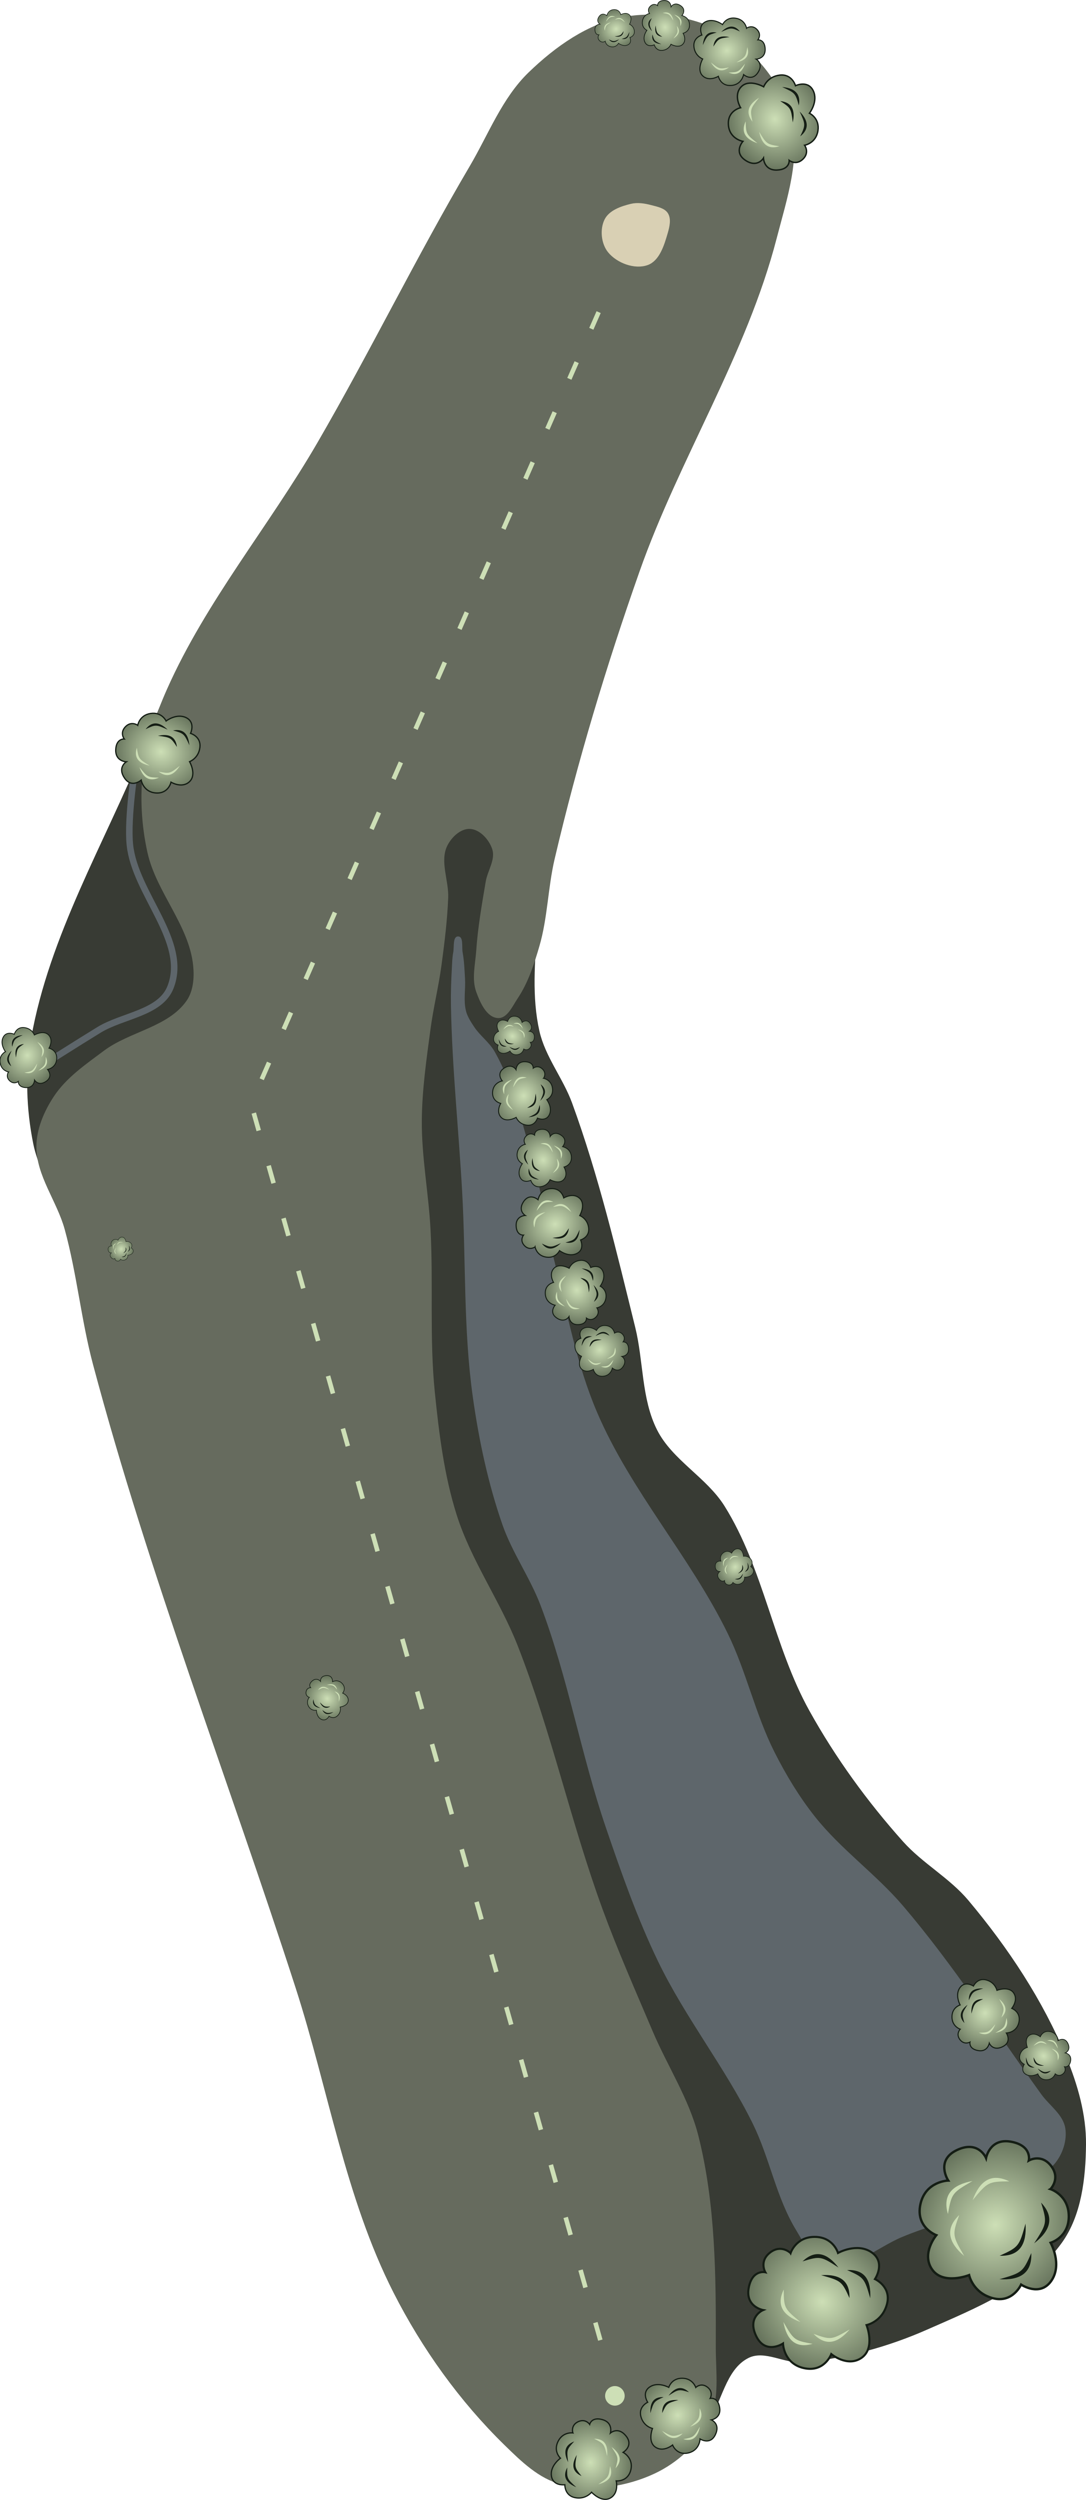 <?xml version="1.0" encoding="UTF-8" standalone="no"?>
<!-- Created with Inkscape (http://www.inkscape.org/) -->

<svg
   width="110.95mm"
   height="255.295mm"
   viewBox="0 0 110.95 255.295"
   version="1.1"
   id="svg5"
   xml:space="preserve"
   inkscape:version="1.2.1 (9c6d41e4, 2022-07-14)"
   sodipodi:docname="8_lite.svg"
   xmlns:inkscape="http://www.inkscape.org/namespaces/inkscape"
   xmlns:sodipodi="http://sodipodi.sourceforge.net/DTD/sodipodi-0.dtd"
   xmlns:xlink="http://www.w3.org/1999/xlink"
   xmlns="http://www.w3.org/2000/svg"
   xmlns:svg="http://www.w3.org/2000/svg"><sodipodi:namedview
     id="namedview7"
     pagecolor="#ffffff"
     bordercolor="#666666"
     borderopacity="1.0"
     inkscape:showpageshadow="2"
     inkscape:pageopacity="0.0"
     inkscape:pagecheckerboard="0"
     inkscape:deskcolor="#d1d1d1"
     inkscape:document-units="mm"
     showgrid="false"
     inkscape:zoom="0.40899123"
     inkscape:cx="145.47989"
     inkscape:cy="348.41823"
     inkscape:window-width="1259"
     inkscape:window-height="593"
     inkscape:window-x="87"
     inkscape:window-y="25"
     inkscape:window-maximized="0"
     inkscape:current-layer="layer8" /><defs
     id="defs2"><linearGradient
       id="linearGradient3152-8"><stop
         style="stop-color:#cddfb6;stop-opacity:1;"
         offset="0"
         id="stop3154-3" /><stop
         id="stop3178-1"
         offset="1"
         style="stop-color:#141d14;stop-opacity:1;" /></linearGradient><radialGradient
       inkscape:collect="always"
       xlink:href="#linearGradient3152-8"
       id="radialGradient11350-0"
       gradientUnits="userSpaceOnUse"
       gradientTransform="matrix(-1.74,0.648,-0.592,-1.588,370.902,382.103)"
       cx="81.684"
       cy="168.098"
       fx="81.684"
       fy="168.098"
       r="5.486" /><radialGradient
       inkscape:collect="always"
       xlink:href="#linearGradient3152-8"
       id="radialGradient27244"
       gradientUnits="userSpaceOnUse"
       gradientTransform="matrix(-1.74,0.648,-0.592,-1.588,370.902,382.103)"
       cx="81.684"
       cy="168.098"
       fx="81.684"
       fy="168.098"
       r="5.486" /><radialGradient
       inkscape:collect="always"
       xlink:href="#linearGradient3152-8"
       id="radialGradient27262"
       gradientUnits="userSpaceOnUse"
       gradientTransform="matrix(-1.74,0.648,-0.592,-1.588,370.902,382.103)"
       cx="81.684"
       cy="168.098"
       fx="81.684"
       fy="168.098"
       r="5.486" /><radialGradient
       inkscape:collect="always"
       xlink:href="#linearGradient3152-8"
       id="radialGradient27280"
       gradientUnits="userSpaceOnUse"
       gradientTransform="matrix(-1.74,0.648,-0.592,-1.588,370.902,382.103)"
       cx="81.684"
       cy="168.098"
       fx="81.684"
       fy="168.098"
       r="5.486" /><radialGradient
       inkscape:collect="always"
       xlink:href="#linearGradient3152-8"
       id="radialGradient27298"
       gradientUnits="userSpaceOnUse"
       gradientTransform="matrix(-1.74,0.648,-0.592,-1.588,370.902,382.103)"
       cx="81.684"
       cy="168.098"
       fx="81.684"
       fy="168.098"
       r="5.486" /><radialGradient
       inkscape:collect="always"
       xlink:href="#linearGradient3152-8"
       id="radialGradient27316"
       gradientUnits="userSpaceOnUse"
       gradientTransform="matrix(-1.74,0.648,-0.592,-1.588,370.902,382.103)"
       cx="81.684"
       cy="168.098"
       fx="81.684"
       fy="168.098"
       r="5.486" /><radialGradient
       inkscape:collect="always"
       xlink:href="#linearGradient3152-8"
       id="radialGradient27334"
       gradientUnits="userSpaceOnUse"
       gradientTransform="matrix(-1.74,0.648,-0.592,-1.588,370.902,382.103)"
       cx="81.684"
       cy="168.098"
       fx="81.684"
       fy="168.098"
       r="5.486" /><radialGradient
       inkscape:collect="always"
       xlink:href="#linearGradient3152-8"
       id="radialGradient27352"
       gradientUnits="userSpaceOnUse"
       gradientTransform="matrix(-1.74,0.648,-0.592,-1.588,370.902,382.103)"
       cx="81.684"
       cy="168.098"
       fx="81.684"
       fy="168.098"
       r="5.486" /><radialGradient
       inkscape:collect="always"
       xlink:href="#linearGradient3152-8"
       id="radialGradient27370"
       gradientUnits="userSpaceOnUse"
       gradientTransform="matrix(-1.74,0.648,-0.592,-1.588,370.902,382.103)"
       cx="81.684"
       cy="168.098"
       fx="81.684"
       fy="168.098"
       r="5.486" /><radialGradient
       inkscape:collect="always"
       xlink:href="#linearGradient3152-8"
       id="radialGradient27388"
       gradientUnits="userSpaceOnUse"
       gradientTransform="matrix(-1.74,0.648,-0.592,-1.588,370.902,382.103)"
       cx="81.684"
       cy="168.098"
       fx="81.684"
       fy="168.098"
       r="5.486" /><radialGradient
       inkscape:collect="always"
       xlink:href="#linearGradient3152-8"
       id="radialGradient27406"
       gradientUnits="userSpaceOnUse"
       gradientTransform="matrix(-1.74,0.648,-0.592,-1.588,370.902,382.103)"
       cx="81.684"
       cy="168.098"
       fx="81.684"
       fy="168.098"
       r="5.486" /><radialGradient
       inkscape:collect="always"
       xlink:href="#linearGradient3152-8"
       id="radialGradient27424"
       gradientUnits="userSpaceOnUse"
       gradientTransform="matrix(-1.74,0.648,-0.592,-1.588,370.902,382.103)"
       cx="81.684"
       cy="168.098"
       fx="81.684"
       fy="168.098"
       r="5.486" /><radialGradient
       inkscape:collect="always"
       xlink:href="#linearGradient3152-8"
       id="radialGradient27442"
       gradientUnits="userSpaceOnUse"
       gradientTransform="matrix(-1.74,0.648,-0.592,-1.588,370.902,382.103)"
       cx="81.684"
       cy="168.098"
       fx="81.684"
       fy="168.098"
       r="5.486" /><radialGradient
       inkscape:collect="always"
       xlink:href="#linearGradient3152-8"
       id="radialGradient27460"
       gradientUnits="userSpaceOnUse"
       gradientTransform="matrix(-1.74,0.648,-0.592,-1.588,370.902,382.103)"
       cx="81.684"
       cy="168.098"
       fx="81.684"
       fy="168.098"
       r="5.486" /><radialGradient
       inkscape:collect="always"
       xlink:href="#linearGradient3152-8"
       id="radialGradient27478"
       gradientUnits="userSpaceOnUse"
       gradientTransform="matrix(-1.74,0.648,-0.592,-1.588,370.902,382.103)"
       cx="81.684"
       cy="168.098"
       fx="81.684"
       fy="168.098"
       r="5.486" /><radialGradient
       inkscape:collect="always"
       xlink:href="#linearGradient3152-8"
       id="radialGradient27496"
       gradientUnits="userSpaceOnUse"
       gradientTransform="matrix(-1.74,0.648,-0.592,-1.588,370.902,382.103)"
       cx="81.684"
       cy="168.098"
       fx="81.684"
       fy="168.098"
       r="5.486" /><radialGradient
       inkscape:collect="always"
       xlink:href="#linearGradient3152-8"
       id="radialGradient27514"
       gradientUnits="userSpaceOnUse"
       gradientTransform="matrix(-1.74,0.648,-0.592,-1.588,370.902,382.103)"
       cx="81.684"
       cy="168.098"
       fx="81.684"
       fy="168.098"
       r="5.486" /><radialGradient
       inkscape:collect="always"
       xlink:href="#linearGradient3152-8"
       id="radialGradient27532"
       gradientUnits="userSpaceOnUse"
       gradientTransform="matrix(-1.74,0.648,-0.592,-1.588,370.902,382.103)"
       cx="81.684"
       cy="168.098"
       fx="81.684"
       fy="168.098"
       r="5.486" /><radialGradient
       inkscape:collect="always"
       xlink:href="#linearGradient3152-8"
       id="radialGradient27550"
       gradientUnits="userSpaceOnUse"
       gradientTransform="matrix(-1.74,0.648,-0.592,-1.588,370.902,382.103)"
       cx="81.684"
       cy="168.098"
       fx="81.684"
       fy="168.098"
       r="5.486" /><radialGradient
       inkscape:collect="always"
       xlink:href="#linearGradient3152-8"
       id="radialGradient27568"
       gradientUnits="userSpaceOnUse"
       gradientTransform="matrix(-1.74,0.648,-0.592,-1.588,370.902,382.103)"
       cx="81.684"
       cy="168.098"
       fx="81.684"
       fy="168.098"
       r="5.486" /><radialGradient
       inkscape:collect="always"
       xlink:href="#linearGradient3152-8"
       id="radialGradient27586"
       gradientUnits="userSpaceOnUse"
       gradientTransform="matrix(-1.74,0.648,-0.592,-1.588,370.902,382.103)"
       cx="81.684"
       cy="168.098"
       fx="81.684"
       fy="168.098"
       r="5.486" /></defs><g
     inkscape:groupmode="layer"
     id="layer7"
     inkscape:label="rough"
     transform="translate(-0.069,74.89)"
     style="display:inline"
     sodipodi:insensitive="true"><path
       style="display:inline;fill:#383b34;fill-opacity:1"
       d="m 12.83,55.231 c -0.71,-3.525 -0.837,-7.244 -0.21,-10.784 1.852,-10.456 7.492,-19.876 11.519,-29.701 0.824,-2.01 1.442,-4.134 2.585,-5.982 1.339,-2.165 2.712,-4.575 4.921,-5.841 9.329,-5.345 22.98,-11.618 31.79,-5.454 5.435,3.802 3.508,12.945 3.56,19.577 0.042,5.406 -2.262,10.608 -2.654,16 -0.258,3.557 -0.582,7.218 0.206,10.696 0.594,2.622 2.414,4.817 3.337,7.341 2.725,7.453 4.55,15.211 6.452,22.914 0.854,3.459 0.62,7.275 2.225,10.456 1.562,3.096 5.058,4.847 6.897,7.786 4.003,6.398 5.008,14.317 8.676,20.912 2.661,4.784 5.916,9.269 9.566,13.348 1.996,2.231 4.75,3.714 6.674,6.007 4.048,4.823 7.618,10.194 10.011,16.018 1.156,2.812 2.03,5.858 2.002,8.899 -0.032,3.435 -0.455,7.213 -2.447,10.011 -3.174,4.457 -8.786,6.692 -13.793,8.899 -4,1.763 -8.327,2.95 -12.681,3.337 -1.853,0.165 -3.899,-1.279 -5.562,-0.445 -2.368,1.188 -2.702,4.564 -4.227,6.73 -0.19,0.27 -0.291,0.701 -0.612,0.779 -6.847,1.65 -14.857,-3.29 -19.188,-8.843 C 41.643,151.95 63.31,107.262 43.634,80.895 38.084,73.458 25.458,74.71 18.87,68.174 16.969,66.287 16.26,63.489 15.142,61.055 14.271,59.156 13.242,57.279 12.83,55.231 Z"
       id="path11939"
       sodipodi:nodetypes="aaaaaaaaaaaaaaaaaaaaaaaaaaaaa"
       transform="translate(-9.367,-13.344)" /></g><g
     inkscape:groupmode="layer"
     id="layer5"
     inkscape:label="water"
     style="display:inline"
     transform="translate(20.262,-15.872)"
     inkscape:highlight-color="#778ea2"
     sodipodi:insensitive="true"><path
       style="fill:#5e666b;fill-opacity:1;stroke:none;stroke-width:0.265px;stroke-linecap:butt;stroke-linejoin:miter;stroke-opacity:1"
       d="m 27.346,119.102 c -0.275,-1.067 -0.033,-2.204 -0.1,-3.304 -0.054,-0.892 -0.082,-1.79 -0.243,-2.669 -0.103,-0.558 0.109,-1.632 -0.459,-1.639 -0.571,-0.007 -0.394,1.078 -0.503,1.638 -0.103,0.529 -0.11,1.072 -0.14,1.61 -0.07,1.264 -0.115,2.53 -0.093,3.795 0.113,6.349 0.79,12.676 1.145,19.017 0.392,6.991 0.114,14.044 1.091,20.977 0.622,4.412 1.557,8.813 3.021,13.021 0.998,2.867 2.813,5.395 3.893,8.231 2.806,7.368 4.126,15.231 6.674,22.692 1.582,4.633 3.209,9.274 5.339,13.682 2.784,5.76 6.849,10.836 9.677,16.574 1.735,3.52 2.391,7.559 4.449,10.901 0.799,1.298 1.529,3.063 3.003,3.448 2.666,0.697 5.242,-1.721 7.786,-2.781 5.312,-2.213 11.825,-3.086 15.573,-7.453 0.833,-0.97 1.318,-2.409 1.112,-3.671 -0.227,-1.391 -1.622,-2.305 -2.447,-3.448 -4.657,-6.452 -8.963,-13.19 -14.127,-19.244 -2.774,-3.251 -6.357,-5.771 -9.01,-9.121 -1.603,-2.024 -2.951,-4.258 -4.116,-6.563 -1.96,-3.878 -2.875,-8.222 -4.783,-12.125 -3.841,-7.855 -9.906,-14.543 -13.348,-22.581 -2.093,-4.888 -3.056,-10.19 -4.338,-15.35 -0.851,-3.423 -1.269,-6.95 -2.225,-10.345 -1.064,-3.782 -1.963,-7.702 -3.893,-11.123 -0.543,-0.963 -1.505,-1.634 -2.113,-2.558 -0.332,-0.505 -0.677,-1.028 -0.828,-1.614 z"
       id="path1827"
       sodipodi:nodetypes="aaaaaaaaaaaaaaaaaaaaaaaaaaaaaaa"
       sodipodi:insensitive="true" /><path
       style="fill:none;fill-opacity:1;stroke:#5e666b;stroke-width:0.665;stroke-linecap:butt;stroke-linejoin:miter;stroke-dasharray:none;stroke-opacity:1"
       d="m -16.306,124.894 c 0,0 4.094,-2.601 6.164,-3.865 2.413,-1.473 6.246,-1.707 7.291,-4.334 1.867,-4.691 -3.625,-9.546 -4.143,-14.568 -0.285,-2.763 0.596,-8.313 0.596,-8.313"
       id="path28006"
       sodipodi:nodetypes="caaac" /></g><g
     inkscape:groupmode="layer"
     id="layer2"
     inkscape:label="fairway"
     style="display:inline"
     transform="translate(20.262,-15.872)"
     inkscape:highlight-color="#dde0b4"
     sodipodi:insensitive="true"><path
       style="fill:#666b5e;fill-opacity:1;stroke:none;stroke-width:0.265px;stroke-linecap:butt;stroke-linejoin:miter;stroke-opacity:1"
       d="m 60.519,27.916 c -0.939,-3.412 -3.423,-6.595 -6.445,-8.437 -3.058,-1.864 -7.052,-2.51 -10.579,-1.886 -3.707,0.657 -7.054,3.064 -9.761,5.681 -2.707,2.617 -4.096,6.322 -6.007,9.566 -5.457,9.266 -10.174,18.953 -15.573,28.254 -4.929,8.491 -11.36,16.168 -15.35,25.139 -1.163,2.615 -2.11,5.389 -2.447,8.231 -0.333,2.802 -0.166,5.699 0.445,8.454 0.9,4.06 4.26,7.43 4.672,11.568 0.12,1.201 0.02,2.567 -0.667,3.56 -1.876,2.708 -5.816,3.144 -8.454,5.117 -1.85,1.383 -3.846,2.743 -5.117,4.672 -0.994,1.508 -1.775,3.311 -1.78,5.117 -0.008,2.978 2.103,5.582 2.892,8.454 1.245,4.53 1.682,9.254 2.892,13.793 5.745,21.549 13.829,42.406 20.69,63.626 3.355,10.376 5.069,21.425 10.011,31.146 2.911,5.725 6.75,11.086 11.346,15.573 1.678,1.638 3.509,3.436 5.784,4.004 3.114,0.778 6.662,0.256 9.566,-1.112 2.325,-1.096 4.451,-3.022 5.562,-5.339 1.094,-2.283 0.66,-5.033 0.667,-7.564 0.021,-7.218 -0.013,-14.582 -1.78,-21.579 -0.951,-3.767 -3.155,-7.102 -4.672,-10.679 -1.753,-4.133 -3.574,-8.242 -5.117,-12.458 -3.239,-8.853 -5.23,-18.144 -8.676,-26.919 -1.795,-4.57 -4.747,-8.667 -6.229,-13.348 -1.273,-4.022 -1.796,-8.262 -2.225,-12.458 -0.565,-5.535 -0.149,-11.129 -0.445,-16.685 -0.198,-3.714 -0.918,-7.404 -0.89,-11.123 0.024,-3.129 0.475,-6.243 0.89,-9.344 0.289,-2.163 0.818,-4.289 1.112,-6.452 0.313,-2.302 0.599,-4.614 0.694,-6.935 0.073,-1.774 -0.877,-3.733 -0.092,-5.326 0.424,-0.861 1.356,-1.762 2.315,-1.715 1.024,0.051 1.956,1.094 2.276,2.067 0.351,1.068 -0.478,2.199 -0.665,3.308 -0.395,2.336 -0.807,4.679 -0.969,7.043 -0.096,1.406 -0.48,2.902 0,4.227 0.394,1.089 1.068,2.617 2.225,2.67 0.943,0.043 1.477,-1.218 2.002,-2.002 1.073,-1.602 1.684,-3.488 2.225,-5.339 0.844,-2.891 0.87,-5.967 1.557,-8.899 2.33,-9.938 5.283,-19.74 8.676,-29.366 4.08,-11.572 10.944,-22.158 14.016,-34.038 1.03,-3.985 2.514,-8.297 1.423,-12.265 z"
       id="path429"
       sodipodi:nodetypes="aaaaaaaaaaaaaaaaaaaaaaaaaaaaaaaaaaaaaaaaaaaaaaa" /></g><g
     inkscape:groupmode="layer"
     id="layer8"
     inkscape:label="green"
     style="display:inline"
     transform="translate(20.262,-15.872)"
     inkscape:highlight-color="#bbc168"
     sodipodi:insensitive="true"><path
       style="fill:#d9d0b4;fill-opacity:1;stroke:none;stroke-width:0.2;stroke-linecap:butt;stroke-linejoin:miter;stroke-dasharray:none;stroke-opacity:1"
       d="m 47.977,37.652 c -0.331,-0.536 -1.087,-0.671 -1.695,-0.833 -0.675,-0.18 -1.412,-0.296 -2.091,-0.133 -1.012,0.243 -2.219,0.662 -2.685,1.592 -0.504,1.004 -0.354,2.481 0.354,3.353 0.896,1.102 2.722,1.792 4.056,1.304 1.21,-0.443 1.686,-2.042 2.045,-3.279 0.186,-0.641 0.367,-1.435 0.016,-2.004 z"
       id="path8374"
       sodipodi:nodetypes="aaaaaaaaa" /></g><g
     inkscape:groupmode="layer"
     id="layer9"
     inkscape:label="tree"
     style="display:inline"
     transform="translate(46.376,10.241)"
     inkscape:highlight-color="#a8b724"
     sodipodi:insensitive="true"><g
       id="g11348-2"
       transform="matrix(-0.018,-0.96,0.96,-0.018,-126.253,129.031)"
       style="display:inline"><path
         style="fill:url(#radialGradient11350-0);fill-opacity:1;stroke:#141d14;stroke-width:0.15;stroke-linecap:butt;stroke-linejoin:miter;stroke-miterlimit:4;stroke-dasharray:none;stroke-opacity:1"
         d="m 126.414,171.204 c 0,0 -0.776,0.548 -1.474,-0.208 -0.698,-0.756 -0.104,-1.465 -0.104,-1.465 v 0 c 0,0 -0.978,0.069 -1.002,-1.323 -0.023,-1.391 1.295,-1.408 1.295,-1.408 v 0 c 0,0 -1.078,-0.673 -0.189,-1.937 0.889,-1.264 2.013,-0.217 2.013,-0.217 v 0 c 0,0 0.273,-1.437 1.795,-1.512 1.522,-0.074 1.786,1.332 1.786,1.332 v 0 c 0,0 1.319,-0.775 2.211,0.095 0.892,0.87 -0.033,2.401 -0.033,2.401 v 0 c 0,0 1.079,0.416 1.209,1.736 0.13,1.32 -1.157,1.655 -1.157,1.655 v 0 c 0,0 0.605,1.323 -0.557,1.871 -1.162,0.548 -2.4,-0.444 -2.4,-0.444 v 0 c 0,0 -0.523,1.099 -1.871,0.869 -1.348,-0.23 -1.521,-1.446 -1.521,-1.446 h 1e-5 v -1e-5 z"
         id="path11334-9"
         sodipodi:nodetypes="czcczcczcczcczcczcczcczcccc" /><path
         style="fill:#141d14;fill-opacity:1;stroke:none;stroke-width:0.265px;stroke-linecap:butt;stroke-linejoin:miter;stroke-opacity:1"
         d="m 132.654,168.926 c -0.656,1.366 -0.686,1.404 -1.993,1.74 1.25,0.264 1.852,-0.415 1.993,-1.74 z"
         id="path11336-4"
         sodipodi:nodetypes="ccc" /><path
         style="fill:#141d14;fill-opacity:1;stroke:none;stroke-width:0.265px;stroke-linecap:butt;stroke-linejoin:miter;stroke-opacity:1"
         d="m 130.014,170.743 c -1.39,0.603 -1.438,0.612 -2.646,0.009 0.771,1.019 1.671,0.9 2.646,-0.009 z"
         id="path11338-7"
         sodipodi:nodetypes="ccc" /><path
         style="fill:#141d14;fill-opacity:1;stroke:none;stroke-width:0.264;stroke-linecap:butt;stroke-linejoin:miter;stroke-dasharray:none;stroke-opacity:1"
         d="m 128.86,169.989 c 1.507,-0.162 1.553,-0.177 2.306,-1.298 -0.168,1.267 -1.009,1.607 -2.306,1.298 z"
         id="path11340-2"
         sodipodi:nodetypes="ccc" /><path
         style="fill:#cddfb6;fill-opacity:1;stroke:none;stroke-width:0.265px;stroke-linecap:butt;stroke-linejoin:miter;stroke-opacity:1"
         d="m 131.555,166.452 c -1.167,-0.967 -1.21,-0.989 -2.538,-0.748 1.025,-0.763 1.856,-0.397 2.538,0.748 z"
         id="path11342-3"
         sodipodi:nodetypes="ccc" /><path
         style="fill:#cddfb6;fill-opacity:1;stroke:none;stroke-width:0.265px;stroke-linecap:butt;stroke-linejoin:miter;stroke-opacity:1"
         d="m 126.723,166.192 c 0.963,-1.17 1.002,-1.2 2.352,-1.213 -1.151,-0.556 -1.897,-0.04 -2.352,1.213 z"
         id="path11344-5"
         sodipodi:nodetypes="ccc" /><path
         style="fill:#cddfb6;fill-opacity:1;stroke:none;stroke-width:0.265px;stroke-linecap:butt;stroke-linejoin:miter;stroke-opacity:1"
         d="m 127.94,166.394 c -1.311,0.761 -1.346,0.793 -1.579,2.123 -0.361,-1.226 0.269,-1.879 1.579,-2.123 z"
         id="path11346-1"
         sodipodi:nodetypes="ccc" /></g><g
       id="g27242"
       transform="matrix(-0.721,0.013,-0.013,-0.721,123.268,114.434)"
       style="display:inline"><path
         style="fill:url(#radialGradient27244);fill-opacity:1;stroke:#141d14;stroke-width:0.15;stroke-linecap:butt;stroke-linejoin:miter;stroke-miterlimit:4;stroke-dasharray:none;stroke-opacity:1"
         d="m 126.414,171.204 c 0,0 -0.776,0.548 -1.474,-0.208 -0.698,-0.756 -0.104,-1.465 -0.104,-1.465 v 0 c 0,0 -0.978,0.069 -1.002,-1.323 -0.023,-1.391 1.295,-1.408 1.295,-1.408 v 0 c 0,0 -1.078,-0.673 -0.189,-1.937 0.889,-1.264 2.013,-0.217 2.013,-0.217 v 0 c 0,0 0.273,-1.437 1.795,-1.512 1.522,-0.074 1.786,1.332 1.786,1.332 v 0 c 0,0 1.319,-0.775 2.211,0.095 0.892,0.87 -0.033,2.401 -0.033,2.401 v 0 c 0,0 1.079,0.416 1.209,1.736 0.13,1.32 -1.157,1.655 -1.157,1.655 v 0 c 0,0 0.605,1.323 -0.557,1.871 -1.162,0.548 -2.4,-0.444 -2.4,-0.444 v 0 c 0,0 -0.523,1.099 -1.871,0.869 -1.348,-0.23 -1.521,-1.446 -1.521,-1.446 h 1e-5 v -1e-5 z"
         id="path27228"
         sodipodi:nodetypes="czcczcczcczcczcczcczcczcccc" /><path
         style="fill:#141d14;fill-opacity:1;stroke:none;stroke-width:0.265px;stroke-linecap:butt;stroke-linejoin:miter;stroke-opacity:1"
         d="m 132.654,168.926 c -0.656,1.366 -0.686,1.404 -1.993,1.74 1.25,0.264 1.852,-0.415 1.993,-1.74 z"
         id="path27230"
         sodipodi:nodetypes="ccc" /><path
         style="fill:#141d14;fill-opacity:1;stroke:none;stroke-width:0.265px;stroke-linecap:butt;stroke-linejoin:miter;stroke-opacity:1"
         d="m 130.014,170.743 c -1.39,0.603 -1.438,0.612 -2.646,0.009 0.771,1.019 1.671,0.9 2.646,-0.009 z"
         id="path27232"
         sodipodi:nodetypes="ccc" /><path
         style="fill:#141d14;fill-opacity:1;stroke:none;stroke-width:0.264;stroke-linecap:butt;stroke-linejoin:miter;stroke-dasharray:none;stroke-opacity:1"
         d="m 128.86,169.989 c 1.507,-0.162 1.553,-0.177 2.306,-1.298 -0.168,1.267 -1.009,1.607 -2.306,1.298 z"
         id="path27234"
         sodipodi:nodetypes="ccc" /><path
         style="fill:#cddfb6;fill-opacity:1;stroke:none;stroke-width:0.265px;stroke-linecap:butt;stroke-linejoin:miter;stroke-opacity:1"
         d="m 131.555,166.452 c -1.167,-0.967 -1.21,-0.989 -2.538,-0.748 1.025,-0.763 1.856,-0.397 2.538,0.748 z"
         id="path27236"
         sodipodi:nodetypes="ccc" /><path
         style="fill:#cddfb6;fill-opacity:1;stroke:none;stroke-width:0.265px;stroke-linecap:butt;stroke-linejoin:miter;stroke-opacity:1"
         d="m 126.723,166.192 c 0.963,-1.17 1.002,-1.2 2.352,-1.213 -1.151,-0.556 -1.897,-0.04 -2.352,1.213 z"
         id="path27238"
         sodipodi:nodetypes="ccc" /><path
         style="fill:#cddfb6;fill-opacity:1;stroke:none;stroke-width:0.265px;stroke-linecap:butt;stroke-linejoin:miter;stroke-opacity:1"
         d="m 127.94,166.394 c -1.311,0.761 -1.346,0.793 -1.579,2.123 -0.361,-1.226 0.269,-1.879 1.579,-2.123 z"
         id="path27240"
         sodipodi:nodetypes="ccc" /></g><g
       id="g27260"
       transform="matrix(0.009,0.505,-0.505,0.009,105.293,-74.243)"
       style="display:inline"><path
         style="fill:url(#radialGradient27262);fill-opacity:1;stroke:#141d14;stroke-width:0.15;stroke-linecap:butt;stroke-linejoin:miter;stroke-miterlimit:4;stroke-dasharray:none;stroke-opacity:1"
         d="m 126.414,171.204 c 0,0 -0.776,0.548 -1.474,-0.208 -0.698,-0.756 -0.104,-1.465 -0.104,-1.465 v 0 c 0,0 -0.978,0.069 -1.002,-1.323 -0.023,-1.391 1.295,-1.408 1.295,-1.408 v 0 c 0,0 -1.078,-0.673 -0.189,-1.937 0.889,-1.264 2.013,-0.217 2.013,-0.217 v 0 c 0,0 0.273,-1.437 1.795,-1.512 1.522,-0.074 1.786,1.332 1.786,1.332 v 0 c 0,0 1.319,-0.775 2.211,0.095 0.892,0.87 -0.033,2.401 -0.033,2.401 v 0 c 0,0 1.079,0.416 1.209,1.736 0.13,1.32 -1.157,1.655 -1.157,1.655 v 0 c 0,0 0.605,1.323 -0.557,1.871 -1.162,0.548 -2.4,-0.444 -2.4,-0.444 v 0 c 0,0 -0.523,1.099 -1.871,0.869 -1.348,-0.23 -1.521,-1.446 -1.521,-1.446 h 1e-5 v -1e-5 z"
         id="path27246"
         sodipodi:nodetypes="czcczcczcczcczcczcczcczcccc" /><path
         style="fill:#141d14;fill-opacity:1;stroke:none;stroke-width:0.265px;stroke-linecap:butt;stroke-linejoin:miter;stroke-opacity:1"
         d="m 132.654,168.926 c -0.656,1.366 -0.686,1.404 -1.993,1.74 1.25,0.264 1.852,-0.415 1.993,-1.74 z"
         id="path27248"
         sodipodi:nodetypes="ccc" /><path
         style="fill:#141d14;fill-opacity:1;stroke:none;stroke-width:0.265px;stroke-linecap:butt;stroke-linejoin:miter;stroke-opacity:1"
         d="m 130.014,170.743 c -1.39,0.603 -1.438,0.612 -2.646,0.009 0.771,1.019 1.671,0.9 2.646,-0.009 z"
         id="path27250"
         sodipodi:nodetypes="ccc" /><path
         style="fill:#141d14;fill-opacity:1;stroke:none;stroke-width:0.264;stroke-linecap:butt;stroke-linejoin:miter;stroke-dasharray:none;stroke-opacity:1"
         d="m 128.86,169.989 c 1.507,-0.162 1.553,-0.177 2.306,-1.298 -0.168,1.267 -1.009,1.607 -2.306,1.298 z"
         id="path27252"
         sodipodi:nodetypes="ccc" /><path
         style="fill:#cddfb6;fill-opacity:1;stroke:none;stroke-width:0.265px;stroke-linecap:butt;stroke-linejoin:miter;stroke-opacity:1"
         d="m 131.555,166.452 c -1.167,-0.967 -1.21,-0.989 -2.538,-0.748 1.025,-0.763 1.856,-0.397 2.538,0.748 z"
         id="path27254"
         sodipodi:nodetypes="ccc" /><path
         style="fill:#cddfb6;fill-opacity:1;stroke:none;stroke-width:0.265px;stroke-linecap:butt;stroke-linejoin:miter;stroke-opacity:1"
         d="m 126.723,166.192 c 0.963,-1.17 1.002,-1.2 2.352,-1.213 -1.151,-0.556 -1.897,-0.04 -2.352,1.213 z"
         id="path27256"
         sodipodi:nodetypes="ccc" /><path
         style="fill:#cddfb6;fill-opacity:1;stroke:none;stroke-width:0.265px;stroke-linecap:butt;stroke-linejoin:miter;stroke-opacity:1"
         d="m 127.94,166.394 c -1.311,0.761 -1.346,0.793 -1.579,2.123 -0.361,-1.226 0.269,-1.879 1.579,-2.123 z"
         id="path27258"
         sodipodi:nodetypes="ccc" /></g><g
       id="g27278"
       transform="matrix(0.399,-0.007,0.007,0.399,-36.185,-73.452)"
       style="display:inline"><path
         style="fill:url(#radialGradient27280);fill-opacity:1;stroke:#141d14;stroke-width:0.15;stroke-linecap:butt;stroke-linejoin:miter;stroke-miterlimit:4;stroke-dasharray:none;stroke-opacity:1"
         d="m 126.414,171.204 c 0,0 -0.776,0.548 -1.474,-0.208 -0.698,-0.756 -0.104,-1.465 -0.104,-1.465 v 0 c 0,0 -0.978,0.069 -1.002,-1.323 -0.023,-1.391 1.295,-1.408 1.295,-1.408 v 0 c 0,0 -1.078,-0.673 -0.189,-1.937 0.889,-1.264 2.013,-0.217 2.013,-0.217 v 0 c 0,0 0.273,-1.437 1.795,-1.512 1.522,-0.074 1.786,1.332 1.786,1.332 v 0 c 0,0 1.319,-0.775 2.211,0.095 0.892,0.87 -0.033,2.401 -0.033,2.401 v 0 c 0,0 1.079,0.416 1.209,1.736 0.13,1.32 -1.157,1.655 -1.157,1.655 v 0 c 0,0 0.605,1.323 -0.557,1.871 -1.162,0.548 -2.4,-0.444 -2.4,-0.444 v 0 c 0,0 -0.523,1.099 -1.871,0.869 -1.348,-0.23 -1.521,-1.446 -1.521,-1.446 h 1e-5 v -1e-5 z"
         id="path27264"
         sodipodi:nodetypes="czcczcczcczcczcczcczcczcccc" /><path
         style="fill:#141d14;fill-opacity:1;stroke:none;stroke-width:0.265px;stroke-linecap:butt;stroke-linejoin:miter;stroke-opacity:1"
         d="m 132.654,168.926 c -0.656,1.366 -0.686,1.404 -1.993,1.74 1.25,0.264 1.852,-0.415 1.993,-1.74 z"
         id="path27266"
         sodipodi:nodetypes="ccc" /><path
         style="fill:#141d14;fill-opacity:1;stroke:none;stroke-width:0.265px;stroke-linecap:butt;stroke-linejoin:miter;stroke-opacity:1"
         d="m 130.014,170.743 c -1.39,0.603 -1.438,0.612 -2.646,0.009 0.771,1.019 1.671,0.9 2.646,-0.009 z"
         id="path27268"
         sodipodi:nodetypes="ccc" /><path
         style="fill:#141d14;fill-opacity:1;stroke:none;stroke-width:0.264;stroke-linecap:butt;stroke-linejoin:miter;stroke-dasharray:none;stroke-opacity:1"
         d="m 128.86,169.989 c 1.507,-0.162 1.553,-0.177 2.306,-1.298 -0.168,1.267 -1.009,1.607 -2.306,1.298 z"
         id="path27270"
         sodipodi:nodetypes="ccc" /><path
         style="fill:#cddfb6;fill-opacity:1;stroke:none;stroke-width:0.265px;stroke-linecap:butt;stroke-linejoin:miter;stroke-opacity:1"
         d="m 131.555,166.452 c -1.167,-0.967 -1.21,-0.989 -2.538,-0.748 1.025,-0.763 1.856,-0.397 2.538,0.748 z"
         id="path27272"
         sodipodi:nodetypes="ccc" /><path
         style="fill:#cddfb6;fill-opacity:1;stroke:none;stroke-width:0.265px;stroke-linecap:butt;stroke-linejoin:miter;stroke-opacity:1"
         d="m 126.723,166.192 c 0.963,-1.17 1.002,-1.2 2.352,-1.213 -1.151,-0.556 -1.897,-0.04 -2.352,1.213 z"
         id="path27274"
         sodipodi:nodetypes="ccc" /><path
         style="fill:#cddfb6;fill-opacity:1;stroke:none;stroke-width:0.265px;stroke-linecap:butt;stroke-linejoin:miter;stroke-opacity:1"
         d="m 127.94,166.394 c -1.311,0.761 -1.346,0.793 -1.579,2.123 -0.361,-1.226 0.269,-1.879 1.579,-2.123 z"
         id="path27276"
         sodipodi:nodetypes="ccc" /></g><g
       id="g27296"
       transform="matrix(0.852,0.016,0.016,-0.852,-142.751,207.66)"
       style="display:inline"><path
         style="fill:url(#radialGradient27298);fill-opacity:1;stroke:#141d14;stroke-width:0.15;stroke-linecap:butt;stroke-linejoin:miter;stroke-miterlimit:4;stroke-dasharray:none;stroke-opacity:1"
         d="m 126.414,171.204 c 0,0 -0.776,0.548 -1.474,-0.208 -0.698,-0.756 -0.104,-1.465 -0.104,-1.465 v 0 c 0,0 -0.978,0.069 -1.002,-1.323 -0.023,-1.391 1.295,-1.408 1.295,-1.408 v 0 c 0,0 -1.078,-0.673 -0.189,-1.937 0.889,-1.264 2.013,-0.217 2.013,-0.217 v 0 c 0,0 0.273,-1.437 1.795,-1.512 1.522,-0.074 1.786,1.332 1.786,1.332 v 0 c 0,0 1.319,-0.775 2.211,0.095 0.892,0.87 -0.033,2.401 -0.033,2.401 v 0 c 0,0 1.079,0.416 1.209,1.736 0.13,1.32 -1.157,1.655 -1.157,1.655 v 0 c 0,0 0.605,1.323 -0.557,1.871 -1.162,0.548 -2.4,-0.444 -2.4,-0.444 v 0 c 0,0 -0.523,1.099 -1.871,0.869 -1.348,-0.23 -1.521,-1.446 -1.521,-1.446 h 1e-5 v -1e-5 z"
         id="path27282"
         sodipodi:nodetypes="czcczcczcczcczcczcczcczcccc" /><path
         style="fill:#141d14;fill-opacity:1;stroke:none;stroke-width:0.265px;stroke-linecap:butt;stroke-linejoin:miter;stroke-opacity:1"
         d="m 132.654,168.926 c -0.656,1.366 -0.686,1.404 -1.993,1.74 1.25,0.264 1.852,-0.415 1.993,-1.74 z"
         id="path27284"
         sodipodi:nodetypes="ccc" /><path
         style="fill:#141d14;fill-opacity:1;stroke:none;stroke-width:0.265px;stroke-linecap:butt;stroke-linejoin:miter;stroke-opacity:1"
         d="m 130.014,170.743 c -1.39,0.603 -1.438,0.612 -2.646,0.009 0.771,1.019 1.671,0.9 2.646,-0.009 z"
         id="path27286"
         sodipodi:nodetypes="ccc" /><path
         style="fill:#141d14;fill-opacity:1;stroke:none;stroke-width:0.264;stroke-linecap:butt;stroke-linejoin:miter;stroke-dasharray:none;stroke-opacity:1"
         d="m 128.86,169.989 c 1.507,-0.162 1.553,-0.177 2.306,-1.298 -0.168,1.267 -1.009,1.607 -2.306,1.298 z"
         id="path27288"
         sodipodi:nodetypes="ccc" /><path
         style="fill:#cddfb6;fill-opacity:1;stroke:none;stroke-width:0.265px;stroke-linecap:butt;stroke-linejoin:miter;stroke-opacity:1"
         d="m 131.555,166.452 c -1.167,-0.967 -1.21,-0.989 -2.538,-0.748 1.025,-0.763 1.856,-0.397 2.538,0.748 z"
         id="path27290"
         sodipodi:nodetypes="ccc" /><path
         style="fill:#cddfb6;fill-opacity:1;stroke:none;stroke-width:0.265px;stroke-linecap:butt;stroke-linejoin:miter;stroke-opacity:1"
         d="m 126.723,166.192 c 0.963,-1.17 1.002,-1.2 2.352,-1.213 -1.151,-0.556 -1.897,-0.04 -2.352,1.213 z"
         id="path27292"
         sodipodi:nodetypes="ccc" /><path
         style="fill:#cddfb6;fill-opacity:1;stroke:none;stroke-width:0.265px;stroke-linecap:butt;stroke-linejoin:miter;stroke-opacity:1"
         d="m 127.94,166.394 c -1.311,0.761 -1.346,0.793 -1.579,2.123 -0.361,-1.226 0.269,-1.879 1.579,-2.123 z"
         id="path27294"
         sodipodi:nodetypes="ccc" /></g><g
       id="g27314"
       transform="matrix(0.011,-0.607,-0.607,-0.011,57.025,177.832)"
       style="display:inline"><path
         style="fill:url(#radialGradient27316);fill-opacity:1;stroke:#141d14;stroke-width:0.15;stroke-linecap:butt;stroke-linejoin:miter;stroke-miterlimit:4;stroke-dasharray:none;stroke-opacity:1"
         d="m 126.414,171.204 c 0,0 -0.776,0.548 -1.474,-0.208 -0.698,-0.756 -0.104,-1.465 -0.104,-1.465 v 0 c 0,0 -0.978,0.069 -1.002,-1.323 -0.023,-1.391 1.295,-1.408 1.295,-1.408 v 0 c 0,0 -1.078,-0.673 -0.189,-1.937 0.889,-1.264 2.013,-0.217 2.013,-0.217 v 0 c 0,0 0.273,-1.437 1.795,-1.512 1.522,-0.074 1.786,1.332 1.786,1.332 v 0 c 0,0 1.319,-0.775 2.211,0.095 0.892,0.87 -0.033,2.401 -0.033,2.401 v 0 c 0,0 1.079,0.416 1.209,1.736 0.13,1.32 -1.157,1.655 -1.157,1.655 v 0 c 0,0 0.605,1.323 -0.557,1.871 -1.162,0.548 -2.4,-0.444 -2.4,-0.444 v 0 c 0,0 -0.523,1.099 -1.871,0.869 -1.348,-0.23 -1.521,-1.446 -1.521,-1.446 h 1e-5 v -1e-5 z"
         id="path27300"
         sodipodi:nodetypes="czcczcczcczcczcczcczcczcccc" /><path
         style="fill:#141d14;fill-opacity:1;stroke:none;stroke-width:0.265px;stroke-linecap:butt;stroke-linejoin:miter;stroke-opacity:1"
         d="m 132.654,168.926 c -0.656,1.366 -0.686,1.404 -1.993,1.74 1.25,0.264 1.852,-0.415 1.993,-1.74 z"
         id="path27302"
         sodipodi:nodetypes="ccc" /><path
         style="fill:#141d14;fill-opacity:1;stroke:none;stroke-width:0.265px;stroke-linecap:butt;stroke-linejoin:miter;stroke-opacity:1"
         d="m 130.014,170.743 c -1.39,0.603 -1.438,0.612 -2.646,0.009 0.771,1.019 1.671,0.9 2.646,-0.009 z"
         id="path27304"
         sodipodi:nodetypes="ccc" /><path
         style="fill:#141d14;fill-opacity:1;stroke:none;stroke-width:0.264;stroke-linecap:butt;stroke-linejoin:miter;stroke-dasharray:none;stroke-opacity:1"
         d="m 128.86,169.989 c 1.507,-0.162 1.553,-0.177 2.306,-1.298 -0.168,1.267 -1.009,1.607 -2.306,1.298 z"
         id="path27306"
         sodipodi:nodetypes="ccc" /><path
         style="fill:#cddfb6;fill-opacity:1;stroke:none;stroke-width:0.265px;stroke-linecap:butt;stroke-linejoin:miter;stroke-opacity:1"
         d="m 131.555,166.452 c -1.167,-0.967 -1.21,-0.989 -2.538,-0.748 1.025,-0.763 1.856,-0.397 2.538,0.748 z"
         id="path27308"
         sodipodi:nodetypes="ccc" /><path
         style="fill:#cddfb6;fill-opacity:1;stroke:none;stroke-width:0.265px;stroke-linecap:butt;stroke-linejoin:miter;stroke-opacity:1"
         d="m 126.723,166.192 c 0.963,-1.17 1.002,-1.2 2.352,-1.213 -1.151,-0.556 -1.897,-0.04 -2.352,1.213 z"
         id="path27310"
         sodipodi:nodetypes="ccc" /><path
         style="fill:#cddfb6;fill-opacity:1;stroke:none;stroke-width:0.265px;stroke-linecap:butt;stroke-linejoin:miter;stroke-opacity:1"
         d="m 127.94,166.394 c -1.311,0.761 -1.346,0.793 -1.579,2.123 -0.361,-1.226 0.269,-1.879 1.579,-2.123 z"
         id="path27312"
         sodipodi:nodetypes="ccc" /></g><g
       id="g27332"
       transform="matrix(-0.412,-0.008,-0.008,0.412,60.582,27.343)"
       style="display:inline"><path
         style="fill:url(#radialGradient27334);fill-opacity:1;stroke:#141d14;stroke-width:0.15;stroke-linecap:butt;stroke-linejoin:miter;stroke-miterlimit:4;stroke-dasharray:none;stroke-opacity:1"
         d="m 126.414,171.204 c 0,0 -0.776,0.548 -1.474,-0.208 -0.698,-0.756 -0.104,-1.465 -0.104,-1.465 v 0 c 0,0 -0.978,0.069 -1.002,-1.323 -0.023,-1.391 1.295,-1.408 1.295,-1.408 v 0 c 0,0 -1.078,-0.673 -0.189,-1.937 0.889,-1.264 2.013,-0.217 2.013,-0.217 v 0 c 0,0 0.273,-1.437 1.795,-1.512 1.522,-0.074 1.786,1.332 1.786,1.332 v 0 c 0,0 1.319,-0.775 2.211,0.095 0.892,0.87 -0.033,2.401 -0.033,2.401 v 0 c 0,0 1.079,0.416 1.209,1.736 0.13,1.32 -1.157,1.655 -1.157,1.655 v 0 c 0,0 0.605,1.323 -0.557,1.871 -1.162,0.548 -2.4,-0.444 -2.4,-0.444 v 0 c 0,0 -0.523,1.099 -1.871,0.869 -1.348,-0.23 -1.521,-1.446 -1.521,-1.446 h 1e-5 v -1e-5 z"
         id="path27318"
         sodipodi:nodetypes="czcczcczcczcczcczcczcczcccc" /><path
         style="fill:#141d14;fill-opacity:1;stroke:none;stroke-width:0.265px;stroke-linecap:butt;stroke-linejoin:miter;stroke-opacity:1"
         d="m 132.654,168.926 c -0.656,1.366 -0.686,1.404 -1.993,1.74 1.25,0.264 1.852,-0.415 1.993,-1.74 z"
         id="path27320"
         sodipodi:nodetypes="ccc" /><path
         style="fill:#141d14;fill-opacity:1;stroke:none;stroke-width:0.265px;stroke-linecap:butt;stroke-linejoin:miter;stroke-opacity:1"
         d="m 130.014,170.743 c -1.39,0.603 -1.438,0.612 -2.646,0.009 0.771,1.019 1.671,0.9 2.646,-0.009 z"
         id="path27322"
         sodipodi:nodetypes="ccc" /><path
         style="fill:#141d14;fill-opacity:1;stroke:none;stroke-width:0.264;stroke-linecap:butt;stroke-linejoin:miter;stroke-dasharray:none;stroke-opacity:1"
         d="m 128.86,169.989 c 1.507,-0.162 1.553,-0.177 2.306,-1.298 -0.168,1.267 -1.009,1.607 -2.306,1.298 z"
         id="path27324"
         sodipodi:nodetypes="ccc" /><path
         style="fill:#cddfb6;fill-opacity:1;stroke:none;stroke-width:0.265px;stroke-linecap:butt;stroke-linejoin:miter;stroke-opacity:1"
         d="m 131.555,166.452 c -1.167,-0.967 -1.21,-0.989 -2.538,-0.748 1.025,-0.763 1.856,-0.397 2.538,0.748 z"
         id="path27326"
         sodipodi:nodetypes="ccc" /><path
         style="fill:#cddfb6;fill-opacity:1;stroke:none;stroke-width:0.265px;stroke-linecap:butt;stroke-linejoin:miter;stroke-opacity:1"
         d="m 126.723,166.192 c 0.963,-1.17 1.002,-1.2 2.352,-1.213 -1.151,-0.556 -1.897,-0.04 -2.352,1.213 z"
         id="path27328"
         sodipodi:nodetypes="ccc" /><path
         style="fill:#cddfb6;fill-opacity:1;stroke:none;stroke-width:0.265px;stroke-linecap:butt;stroke-linejoin:miter;stroke-opacity:1"
         d="m 127.94,166.394 c -1.311,0.761 -1.346,0.793 -1.579,2.123 -0.361,-1.226 0.269,-1.879 1.579,-2.123 z"
         id="path27330"
         sodipodi:nodetypes="ccc" /></g><g
       id="g27350"
       transform="matrix(-0.012,0.642,0.642,0.012,-99.24,16.65)"
       style="display:inline"><path
         style="fill:url(#radialGradient27352);fill-opacity:1;stroke:#141d14;stroke-width:0.15;stroke-linecap:butt;stroke-linejoin:miter;stroke-miterlimit:4;stroke-dasharray:none;stroke-opacity:1"
         d="m 126.414,171.204 c 0,0 -0.776,0.548 -1.474,-0.208 -0.698,-0.756 -0.104,-1.465 -0.104,-1.465 v 0 c 0,0 -0.978,0.069 -1.002,-1.323 -0.023,-1.391 1.295,-1.408 1.295,-1.408 v 0 c 0,0 -1.078,-0.673 -0.189,-1.937 0.889,-1.264 2.013,-0.217 2.013,-0.217 v 0 c 0,0 0.273,-1.437 1.795,-1.512 1.522,-0.074 1.786,1.332 1.786,1.332 v 0 c 0,0 1.319,-0.775 2.211,0.095 0.892,0.87 -0.033,2.401 -0.033,2.401 v 0 c 0,0 1.079,0.416 1.209,1.736 0.13,1.32 -1.157,1.655 -1.157,1.655 v 0 c 0,0 0.605,1.323 -0.557,1.871 -1.162,0.548 -2.4,-0.444 -2.4,-0.444 v 0 c 0,0 -0.523,1.099 -1.871,0.869 -1.348,-0.23 -1.521,-1.446 -1.521,-1.446 h 1e-5 v -1e-5 z"
         id="path27336"
         sodipodi:nodetypes="czcczcczcczcczcczcczcczcccc" /><path
         style="fill:#141d14;fill-opacity:1;stroke:none;stroke-width:0.265px;stroke-linecap:butt;stroke-linejoin:miter;stroke-opacity:1"
         d="m 132.654,168.926 c -0.656,1.366 -0.686,1.404 -1.993,1.74 1.25,0.264 1.852,-0.415 1.993,-1.74 z"
         id="path27338"
         sodipodi:nodetypes="ccc" /><path
         style="fill:#141d14;fill-opacity:1;stroke:none;stroke-width:0.265px;stroke-linecap:butt;stroke-linejoin:miter;stroke-opacity:1"
         d="m 130.014,170.743 c -1.39,0.603 -1.438,0.612 -2.646,0.009 0.771,1.019 1.671,0.9 2.646,-0.009 z"
         id="path27340"
         sodipodi:nodetypes="ccc" /><path
         style="fill:#141d14;fill-opacity:1;stroke:none;stroke-width:0.264;stroke-linecap:butt;stroke-linejoin:miter;stroke-dasharray:none;stroke-opacity:1"
         d="m 128.86,169.989 c 1.507,-0.162 1.553,-0.177 2.306,-1.298 -0.168,1.267 -1.009,1.607 -2.306,1.298 z"
         id="path27342"
         sodipodi:nodetypes="ccc" /><path
         style="fill:#cddfb6;fill-opacity:1;stroke:none;stroke-width:0.265px;stroke-linecap:butt;stroke-linejoin:miter;stroke-opacity:1"
         d="m 131.555,166.452 c -1.167,-0.967 -1.21,-0.989 -2.538,-0.748 1.025,-0.763 1.856,-0.397 2.538,0.748 z"
         id="path27344"
         sodipodi:nodetypes="ccc" /><path
         style="fill:#cddfb6;fill-opacity:1;stroke:none;stroke-width:0.265px;stroke-linecap:butt;stroke-linejoin:miter;stroke-opacity:1"
         d="m 126.723,166.192 c 0.963,-1.17 1.002,-1.2 2.352,-1.213 -1.151,-0.556 -1.897,-0.04 -2.352,1.213 z"
         id="path27346"
         sodipodi:nodetypes="ccc" /><path
         style="fill:#cddfb6;fill-opacity:1;stroke:none;stroke-width:0.265px;stroke-linecap:butt;stroke-linejoin:miter;stroke-opacity:1"
         d="m 127.94,166.394 c -1.311,0.761 -1.346,0.793 -1.579,2.123 -0.361,-1.226 0.269,-1.879 1.579,-2.123 z"
         id="path27348"
         sodipodi:nodetypes="ccc" /></g><g
       id="g27368"
       transform="matrix(0.011,0.581,-0.581,0.011,105.365,31.273)"
       style="display:inline"><path
         style="fill:url(#radialGradient27370);fill-opacity:1;stroke:#141d14;stroke-width:0.15;stroke-linecap:butt;stroke-linejoin:miter;stroke-miterlimit:4;stroke-dasharray:none;stroke-opacity:1"
         d="m 126.414,171.204 c 0,0 -0.776,0.548 -1.474,-0.208 -0.698,-0.756 -0.104,-1.465 -0.104,-1.465 v 0 c 0,0 -0.978,0.069 -1.002,-1.323 -0.023,-1.391 1.295,-1.408 1.295,-1.408 v 0 c 0,0 -1.078,-0.673 -0.189,-1.937 0.889,-1.264 2.013,-0.217 2.013,-0.217 v 0 c 0,0 0.273,-1.437 1.795,-1.512 1.522,-0.074 1.786,1.332 1.786,1.332 v 0 c 0,0 1.319,-0.775 2.211,0.095 0.892,0.87 -0.033,2.401 -0.033,2.401 v 0 c 0,0 1.079,0.416 1.209,1.736 0.13,1.32 -1.157,1.655 -1.157,1.655 v 0 c 0,0 0.605,1.323 -0.557,1.871 -1.162,0.548 -2.4,-0.444 -2.4,-0.444 v 0 c 0,0 -0.523,1.099 -1.871,0.869 -1.348,-0.23 -1.521,-1.446 -1.521,-1.446 h 1e-5 v -1e-5 z"
         id="path27354"
         sodipodi:nodetypes="czcczcczcczcczcczcczcczcccc" /><path
         style="fill:#141d14;fill-opacity:1;stroke:none;stroke-width:0.265px;stroke-linecap:butt;stroke-linejoin:miter;stroke-opacity:1"
         d="m 132.654,168.926 c -0.656,1.366 -0.686,1.404 -1.993,1.74 1.25,0.264 1.852,-0.415 1.993,-1.74 z"
         id="path27356"
         sodipodi:nodetypes="ccc" /><path
         style="fill:#141d14;fill-opacity:1;stroke:none;stroke-width:0.265px;stroke-linecap:butt;stroke-linejoin:miter;stroke-opacity:1"
         d="m 130.014,170.743 c -1.39,0.603 -1.438,0.612 -2.646,0.009 0.771,1.019 1.671,0.9 2.646,-0.009 z"
         id="path27358"
         sodipodi:nodetypes="ccc" /><path
         style="fill:#141d14;fill-opacity:1;stroke:none;stroke-width:0.264;stroke-linecap:butt;stroke-linejoin:miter;stroke-dasharray:none;stroke-opacity:1"
         d="m 128.86,169.989 c 1.507,-0.162 1.553,-0.177 2.306,-1.298 -0.168,1.267 -1.009,1.607 -2.306,1.298 z"
         id="path27360"
         sodipodi:nodetypes="ccc" /><path
         style="fill:#cddfb6;fill-opacity:1;stroke:none;stroke-width:0.265px;stroke-linecap:butt;stroke-linejoin:miter;stroke-opacity:1"
         d="m 131.555,166.452 c -1.167,-0.967 -1.21,-0.989 -2.538,-0.748 1.025,-0.763 1.856,-0.397 2.538,0.748 z"
         id="path27362"
         sodipodi:nodetypes="ccc" /><path
         style="fill:#cddfb6;fill-opacity:1;stroke:none;stroke-width:0.265px;stroke-linecap:butt;stroke-linejoin:miter;stroke-opacity:1"
         d="m 126.723,166.192 c 0.963,-1.17 1.002,-1.2 2.352,-1.213 -1.151,-0.556 -1.897,-0.04 -2.352,1.213 z"
         id="path27364"
         sodipodi:nodetypes="ccc" /><path
         style="fill:#cddfb6;fill-opacity:1;stroke:none;stroke-width:0.265px;stroke-linecap:butt;stroke-linejoin:miter;stroke-opacity:1"
         d="m 127.94,166.394 c -1.311,0.761 -1.346,0.793 -1.579,2.123 -0.361,-1.226 0.269,-1.879 1.579,-2.123 z"
         id="path27366"
         sodipodi:nodetypes="ccc" /></g><g
       id="g27386"
       transform="matrix(0.734,-0.014,0.014,0.734,-86.896,-6.81)"
       style="display:inline"><path
         style="fill:url(#radialGradient27388);fill-opacity:1;stroke:#141d14;stroke-width:0.15;stroke-linecap:butt;stroke-linejoin:miter;stroke-miterlimit:4;stroke-dasharray:none;stroke-opacity:1"
         d="m 126.414,171.204 c 0,0 -0.776,0.548 -1.474,-0.208 -0.698,-0.756 -0.104,-1.465 -0.104,-1.465 v 0 c 0,0 -0.978,0.069 -1.002,-1.323 -0.023,-1.391 1.295,-1.408 1.295,-1.408 v 0 c 0,0 -1.078,-0.673 -0.189,-1.937 0.889,-1.264 2.013,-0.217 2.013,-0.217 v 0 c 0,0 0.273,-1.437 1.795,-1.512 1.522,-0.074 1.786,1.332 1.786,1.332 v 0 c 0,0 1.319,-0.775 2.211,0.095 0.892,0.87 -0.033,2.401 -0.033,2.401 v 0 c 0,0 1.079,0.416 1.209,1.736 0.13,1.32 -1.157,1.655 -1.157,1.655 v 0 c 0,0 0.605,1.323 -0.557,1.871 -1.162,0.548 -2.4,-0.444 -2.4,-0.444 v 0 c 0,0 -0.523,1.099 -1.871,0.869 -1.348,-0.23 -1.521,-1.446 -1.521,-1.446 h 1e-5 v -1e-5 z"
         id="path27372"
         sodipodi:nodetypes="czcczcczcczcczcczcczcczcccc" /><path
         style="fill:#141d14;fill-opacity:1;stroke:none;stroke-width:0.265px;stroke-linecap:butt;stroke-linejoin:miter;stroke-opacity:1"
         d="m 132.654,168.926 c -0.656,1.366 -0.686,1.404 -1.993,1.74 1.25,0.264 1.852,-0.415 1.993,-1.74 z"
         id="path27374"
         sodipodi:nodetypes="ccc" /><path
         style="fill:#141d14;fill-opacity:1;stroke:none;stroke-width:0.265px;stroke-linecap:butt;stroke-linejoin:miter;stroke-opacity:1"
         d="m 130.014,170.743 c -1.39,0.603 -1.438,0.612 -2.646,0.009 0.771,1.019 1.671,0.9 2.646,-0.009 z"
         id="path27376"
         sodipodi:nodetypes="ccc" /><path
         style="fill:#141d14;fill-opacity:1;stroke:none;stroke-width:0.264;stroke-linecap:butt;stroke-linejoin:miter;stroke-dasharray:none;stroke-opacity:1"
         d="m 128.86,169.989 c 1.507,-0.162 1.553,-0.177 2.306,-1.298 -0.168,1.267 -1.009,1.607 -2.306,1.298 z"
         id="path27378"
         sodipodi:nodetypes="ccc" /><path
         style="fill:#cddfb6;fill-opacity:1;stroke:none;stroke-width:0.265px;stroke-linecap:butt;stroke-linejoin:miter;stroke-opacity:1"
         d="m 131.555,166.452 c -1.167,-0.967 -1.21,-0.989 -2.538,-0.748 1.025,-0.763 1.856,-0.397 2.538,0.748 z"
         id="path27380"
         sodipodi:nodetypes="ccc" /><path
         style="fill:#cddfb6;fill-opacity:1;stroke:none;stroke-width:0.265px;stroke-linecap:butt;stroke-linejoin:miter;stroke-opacity:1"
         d="m 126.723,166.192 c 0.963,-1.17 1.002,-1.2 2.352,-1.213 -1.151,-0.556 -1.897,-0.04 -2.352,1.213 z"
         id="path27382"
         sodipodi:nodetypes="ccc" /><path
         style="fill:#cddfb6;fill-opacity:1;stroke:none;stroke-width:0.265px;stroke-linecap:butt;stroke-linejoin:miter;stroke-opacity:1"
         d="m 127.94,166.394 c -1.311,0.761 -1.346,0.793 -1.579,2.123 -0.361,-1.226 0.269,-1.879 1.579,-2.123 z"
         id="path27384"
         sodipodi:nodetypes="ccc" /></g><g
       id="g27404"
       transform="matrix(-0.012,-0.65,0.65,-0.012,-95.16,207.529)"
       style="display:inline"><path
         style="fill:url(#radialGradient27406);fill-opacity:1;stroke:#141d14;stroke-width:0.15;stroke-linecap:butt;stroke-linejoin:miter;stroke-miterlimit:4;stroke-dasharray:none;stroke-opacity:1"
         d="m 126.414,171.204 c 0,0 -0.776,0.548 -1.474,-0.208 -0.698,-0.756 -0.104,-1.465 -0.104,-1.465 v 0 c 0,0 -0.978,0.069 -1.002,-1.323 -0.023,-1.391 1.295,-1.408 1.295,-1.408 v 0 c 0,0 -1.078,-0.673 -0.189,-1.937 0.889,-1.264 2.013,-0.217 2.013,-0.217 v 0 c 0,0 0.273,-1.437 1.795,-1.512 1.522,-0.074 1.786,1.332 1.786,1.332 v 0 c 0,0 1.319,-0.775 2.211,0.095 0.892,0.87 -0.033,2.401 -0.033,2.401 v 0 c 0,0 1.079,0.416 1.209,1.736 0.13,1.32 -1.157,1.655 -1.157,1.655 v 0 c 0,0 0.605,1.323 -0.557,1.871 -1.162,0.548 -2.4,-0.444 -2.4,-0.444 v 0 c 0,0 -0.523,1.099 -1.871,0.869 -1.348,-0.23 -1.521,-1.446 -1.521,-1.446 h 1e-5 v -1e-5 z"
         id="path27390"
         sodipodi:nodetypes="czcczcczcczcczcczcczcczcccc" /><path
         style="fill:#141d14;fill-opacity:1;stroke:none;stroke-width:0.265px;stroke-linecap:butt;stroke-linejoin:miter;stroke-opacity:1"
         d="m 132.654,168.926 c -0.656,1.366 -0.686,1.404 -1.993,1.74 1.25,0.264 1.852,-0.415 1.993,-1.74 z"
         id="path27392"
         sodipodi:nodetypes="ccc" /><path
         style="fill:#141d14;fill-opacity:1;stroke:none;stroke-width:0.265px;stroke-linecap:butt;stroke-linejoin:miter;stroke-opacity:1"
         d="m 130.014,170.743 c -1.39,0.603 -1.438,0.612 -2.646,0.009 0.771,1.019 1.671,0.9 2.646,-0.009 z"
         id="path27394"
         sodipodi:nodetypes="ccc" /><path
         style="fill:#141d14;fill-opacity:1;stroke:none;stroke-width:0.264;stroke-linecap:butt;stroke-linejoin:miter;stroke-dasharray:none;stroke-opacity:1"
         d="m 128.86,169.989 c 1.507,-0.162 1.553,-0.177 2.306,-1.298 -0.168,1.267 -1.009,1.607 -2.306,1.298 z"
         id="path27396"
         sodipodi:nodetypes="ccc" /><path
         style="fill:#cddfb6;fill-opacity:1;stroke:none;stroke-width:0.265px;stroke-linecap:butt;stroke-linejoin:miter;stroke-opacity:1"
         d="m 131.555,166.452 c -1.167,-0.967 -1.21,-0.989 -2.538,-0.748 1.025,-0.763 1.856,-0.397 2.538,0.748 z"
         id="path27398"
         sodipodi:nodetypes="ccc" /><path
         style="fill:#cddfb6;fill-opacity:1;stroke:none;stroke-width:0.265px;stroke-linecap:butt;stroke-linejoin:miter;stroke-opacity:1"
         d="m 126.723,166.192 c 0.963,-1.17 1.002,-1.2 2.352,-1.213 -1.151,-0.556 -1.897,-0.04 -2.352,1.213 z"
         id="path27400"
         sodipodi:nodetypes="ccc" /><path
         style="fill:#cddfb6;fill-opacity:1;stroke:none;stroke-width:0.265px;stroke-linecap:butt;stroke-linejoin:miter;stroke-opacity:1"
         d="m 127.94,166.394 c -1.311,0.761 -1.346,0.793 -1.579,2.123 -0.361,-1.226 0.269,-1.879 1.579,-2.123 z"
         id="path27402"
         sodipodi:nodetypes="ccc" /></g><g
       id="g27422"
       transform="matrix(-0.543,0.01,-0.01,-0.543,86.766,217.585)"
       style="display:inline"><path
         style="fill:url(#radialGradient27424);fill-opacity:1;stroke:#141d14;stroke-width:0.15;stroke-linecap:butt;stroke-linejoin:miter;stroke-miterlimit:4;stroke-dasharray:none;stroke-opacity:1"
         d="m 126.414,171.204 c 0,0 -0.776,0.548 -1.474,-0.208 -0.698,-0.756 -0.104,-1.465 -0.104,-1.465 v 0 c 0,0 -0.978,0.069 -1.002,-1.323 -0.023,-1.391 1.295,-1.408 1.295,-1.408 v 0 c 0,0 -1.078,-0.673 -0.189,-1.937 0.889,-1.264 2.013,-0.217 2.013,-0.217 v 0 c 0,0 0.273,-1.437 1.795,-1.512 1.522,-0.074 1.786,1.332 1.786,1.332 v 0 c 0,0 1.319,-0.775 2.211,0.095 0.892,0.87 -0.033,2.401 -0.033,2.401 v 0 c 0,0 1.079,0.416 1.209,1.736 0.13,1.32 -1.157,1.655 -1.157,1.655 v 0 c 0,0 0.605,1.323 -0.557,1.871 -1.162,0.548 -2.4,-0.444 -2.4,-0.444 v 0 c 0,0 -0.523,1.099 -1.871,0.869 -1.348,-0.23 -1.521,-1.446 -1.521,-1.446 h 1e-5 v -1e-5 z"
         id="path27408"
         sodipodi:nodetypes="czcczcczcczcczcczcczcczcccc" /><path
         style="fill:#141d14;fill-opacity:1;stroke:none;stroke-width:0.265px;stroke-linecap:butt;stroke-linejoin:miter;stroke-opacity:1"
         d="m 132.654,168.926 c -0.656,1.366 -0.686,1.404 -1.993,1.74 1.25,0.264 1.852,-0.415 1.993,-1.74 z"
         id="path27410"
         sodipodi:nodetypes="ccc" /><path
         style="fill:#141d14;fill-opacity:1;stroke:none;stroke-width:0.265px;stroke-linecap:butt;stroke-linejoin:miter;stroke-opacity:1"
         d="m 130.014,170.743 c -1.39,0.603 -1.438,0.612 -2.646,0.009 0.771,1.019 1.671,0.9 2.646,-0.009 z"
         id="path27412"
         sodipodi:nodetypes="ccc" /><path
         style="fill:#141d14;fill-opacity:1;stroke:none;stroke-width:0.264;stroke-linecap:butt;stroke-linejoin:miter;stroke-dasharray:none;stroke-opacity:1"
         d="m 128.86,169.989 c 1.507,-0.162 1.553,-0.177 2.306,-1.298 -0.168,1.267 -1.009,1.607 -2.306,1.298 z"
         id="path27414"
         sodipodi:nodetypes="ccc" /><path
         style="fill:#cddfb6;fill-opacity:1;stroke:none;stroke-width:0.265px;stroke-linecap:butt;stroke-linejoin:miter;stroke-opacity:1"
         d="m 131.555,166.452 c -1.167,-0.967 -1.21,-0.989 -2.538,-0.748 1.025,-0.763 1.856,-0.397 2.538,0.748 z"
         id="path27416"
         sodipodi:nodetypes="ccc" /><path
         style="fill:#cddfb6;fill-opacity:1;stroke:none;stroke-width:0.265px;stroke-linecap:butt;stroke-linejoin:miter;stroke-opacity:1"
         d="m 126.723,166.192 c 0.963,-1.17 1.002,-1.2 2.352,-1.213 -1.151,-0.556 -1.897,-0.04 -2.352,1.213 z"
         id="path27418"
         sodipodi:nodetypes="ccc" /><path
         style="fill:#cddfb6;fill-opacity:1;stroke:none;stroke-width:0.265px;stroke-linecap:butt;stroke-linejoin:miter;stroke-opacity:1"
         d="m 127.94,166.394 c -1.311,0.761 -1.346,0.793 -1.579,2.123 -0.361,-1.226 0.269,-1.879 1.579,-2.123 z"
         id="path27420"
         sodipodi:nodetypes="ccc" /></g><g
       id="g27440"
       transform="matrix(0.118,-0.709,-0.709,-0.118,158.19,306.788)"
       style="display:inline"><path
         style="fill:url(#radialGradient27442);fill-opacity:1;stroke:#141d14;stroke-width:0.15;stroke-linecap:butt;stroke-linejoin:miter;stroke-miterlimit:4;stroke-dasharray:none;stroke-opacity:1"
         d="m 126.414,171.204 c 0,0 -0.776,0.548 -1.474,-0.208 -0.698,-0.756 -0.104,-1.465 -0.104,-1.465 v 0 c 0,0 -0.978,0.069 -1.002,-1.323 -0.023,-1.391 1.295,-1.408 1.295,-1.408 v 0 c 0,0 -1.078,-0.673 -0.189,-1.937 0.889,-1.264 2.013,-0.217 2.013,-0.217 v 0 c 0,0 0.273,-1.437 1.795,-1.512 1.522,-0.074 1.786,1.332 1.786,1.332 v 0 c 0,0 1.319,-0.775 2.211,0.095 0.892,0.87 -0.033,2.401 -0.033,2.401 v 0 c 0,0 1.079,0.416 1.209,1.736 0.13,1.32 -1.157,1.655 -1.157,1.655 v 0 c 0,0 0.605,1.323 -0.557,1.871 -1.162,0.548 -2.4,-0.444 -2.4,-0.444 v 0 c 0,0 -0.523,1.099 -1.871,0.869 -1.348,-0.23 -1.521,-1.446 -1.521,-1.446 h 1e-5 v -1e-5 z"
         id="path27426"
         sodipodi:nodetypes="czcczcczcczcczcczcczcczcccc" /><path
         style="fill:#141d14;fill-opacity:1;stroke:none;stroke-width:0.265px;stroke-linecap:butt;stroke-linejoin:miter;stroke-opacity:1"
         d="m 132.654,168.926 c -0.656,1.366 -0.686,1.404 -1.993,1.74 1.25,0.264 1.852,-0.415 1.993,-1.74 z"
         id="path27428"
         sodipodi:nodetypes="ccc" /><path
         style="fill:#141d14;fill-opacity:1;stroke:none;stroke-width:0.265px;stroke-linecap:butt;stroke-linejoin:miter;stroke-opacity:1"
         d="m 130.014,170.743 c -1.39,0.603 -1.438,0.612 -2.646,0.009 0.771,1.019 1.671,0.9 2.646,-0.009 z"
         id="path27430"
         sodipodi:nodetypes="ccc" /><path
         style="fill:#141d14;fill-opacity:1;stroke:none;stroke-width:0.264;stroke-linecap:butt;stroke-linejoin:miter;stroke-dasharray:none;stroke-opacity:1"
         d="m 128.86,169.989 c 1.507,-0.162 1.553,-0.177 2.306,-1.298 -0.168,1.267 -1.009,1.607 -2.306,1.298 z"
         id="path27432"
         sodipodi:nodetypes="ccc" /><path
         style="fill:#cddfb6;fill-opacity:1;stroke:none;stroke-width:0.265px;stroke-linecap:butt;stroke-linejoin:miter;stroke-opacity:1"
         d="m 131.555,166.452 c -1.167,-0.967 -1.21,-0.989 -2.538,-0.748 1.025,-0.763 1.856,-0.397 2.538,0.748 z"
         id="path27434"
         sodipodi:nodetypes="ccc" /><path
         style="fill:#cddfb6;fill-opacity:1;stroke:none;stroke-width:0.265px;stroke-linecap:butt;stroke-linejoin:miter;stroke-opacity:1"
         d="m 126.723,166.192 c 0.963,-1.17 1.002,-1.2 2.352,-1.213 -1.151,-0.556 -1.897,-0.04 -2.352,1.213 z"
         id="path27436"
         sodipodi:nodetypes="ccc" /><path
         style="fill:#cddfb6;fill-opacity:1;stroke:none;stroke-width:0.265px;stroke-linecap:butt;stroke-linejoin:miter;stroke-opacity:1"
         d="m 127.94,166.394 c -1.311,0.761 -1.346,0.793 -1.579,2.123 -0.361,-1.226 0.269,-1.879 1.579,-2.123 z"
         id="path27438"
         sodipodi:nodetypes="ccc" /></g><g
       id="g27458"
       transform="matrix(-0.51,-0.085,-0.085,0.51,140.456,124.949)"
       style="display:inline"><path
         style="fill:url(#radialGradient27460);fill-opacity:1;stroke:#141d14;stroke-width:0.15;stroke-linecap:butt;stroke-linejoin:miter;stroke-miterlimit:4;stroke-dasharray:none;stroke-opacity:1"
         d="m 126.414,171.204 c 0,0 -0.776,0.548 -1.474,-0.208 -0.698,-0.756 -0.104,-1.465 -0.104,-1.465 v 0 c 0,0 -0.978,0.069 -1.002,-1.323 -0.023,-1.391 1.295,-1.408 1.295,-1.408 v 0 c 0,0 -1.078,-0.673 -0.189,-1.937 0.889,-1.264 2.013,-0.217 2.013,-0.217 v 0 c 0,0 0.273,-1.437 1.795,-1.512 1.522,-0.074 1.786,1.332 1.786,1.332 v 0 c 0,0 1.319,-0.775 2.211,0.095 0.892,0.87 -0.033,2.401 -0.033,2.401 v 0 c 0,0 1.079,0.416 1.209,1.736 0.13,1.32 -1.157,1.655 -1.157,1.655 v 0 c 0,0 0.605,1.323 -0.557,1.871 -1.162,0.548 -2.4,-0.444 -2.4,-0.444 v 0 c 0,0 -0.523,1.099 -1.871,0.869 -1.348,-0.23 -1.521,-1.446 -1.521,-1.446 h 1e-5 v -1e-5 z"
         id="path27444"
         sodipodi:nodetypes="czcczcczcczcczcczcczcczcccc" /><path
         style="fill:#141d14;fill-opacity:1;stroke:none;stroke-width:0.265px;stroke-linecap:butt;stroke-linejoin:miter;stroke-opacity:1"
         d="m 132.654,168.926 c -0.656,1.366 -0.686,1.404 -1.993,1.74 1.25,0.264 1.852,-0.415 1.993,-1.74 z"
         id="path27446"
         sodipodi:nodetypes="ccc" /><path
         style="fill:#141d14;fill-opacity:1;stroke:none;stroke-width:0.265px;stroke-linecap:butt;stroke-linejoin:miter;stroke-opacity:1"
         d="m 130.014,170.743 c -1.39,0.603 -1.438,0.612 -2.646,0.009 0.771,1.019 1.671,0.9 2.646,-0.009 z"
         id="path27448"
         sodipodi:nodetypes="ccc" /><path
         style="fill:#141d14;fill-opacity:1;stroke:none;stroke-width:0.264;stroke-linecap:butt;stroke-linejoin:miter;stroke-dasharray:none;stroke-opacity:1"
         d="m 128.86,169.989 c 1.507,-0.162 1.553,-0.177 2.306,-1.298 -0.168,1.267 -1.009,1.607 -2.306,1.298 z"
         id="path27450"
         sodipodi:nodetypes="ccc" /><path
         style="fill:#cddfb6;fill-opacity:1;stroke:none;stroke-width:0.265px;stroke-linecap:butt;stroke-linejoin:miter;stroke-opacity:1"
         d="m 131.555,166.452 c -1.167,-0.967 -1.21,-0.989 -2.538,-0.748 1.025,-0.763 1.856,-0.397 2.538,0.748 z"
         id="path27452"
         sodipodi:nodetypes="ccc" /><path
         style="fill:#cddfb6;fill-opacity:1;stroke:none;stroke-width:0.265px;stroke-linecap:butt;stroke-linejoin:miter;stroke-opacity:1"
         d="m 126.723,166.192 c 0.963,-1.17 1.002,-1.2 2.352,-1.213 -1.151,-0.556 -1.897,-0.04 -2.352,1.213 z"
         id="path27454"
         sodipodi:nodetypes="ccc" /><path
         style="fill:#cddfb6;fill-opacity:1;stroke:none;stroke-width:0.265px;stroke-linecap:butt;stroke-linejoin:miter;stroke-opacity:1"
         d="m 127.94,166.394 c -1.311,0.761 -1.346,0.793 -1.579,2.123 -0.361,-1.226 0.269,-1.879 1.579,-2.123 z"
         id="path27456"
         sodipodi:nodetypes="ccc" /></g><g
       id="g27476"
       transform="matrix(-0.262,1.571,1.571,0.262,-174.896,-30.166)"
       style="display:inline"><path
         style="fill:url(#radialGradient27478);fill-opacity:1;stroke:#141d14;stroke-width:0.15;stroke-linecap:butt;stroke-linejoin:miter;stroke-miterlimit:4;stroke-dasharray:none;stroke-opacity:1"
         d="m 126.414,171.204 c 0,0 -0.776,0.548 -1.474,-0.208 -0.698,-0.756 -0.104,-1.465 -0.104,-1.465 v 0 c 0,0 -0.978,0.069 -1.002,-1.323 -0.023,-1.391 1.295,-1.408 1.295,-1.408 v 0 c 0,0 -1.078,-0.673 -0.189,-1.937 0.889,-1.264 2.013,-0.217 2.013,-0.217 v 0 c 0,0 0.273,-1.437 1.795,-1.512 1.522,-0.074 1.786,1.332 1.786,1.332 v 0 c 0,0 1.319,-0.775 2.211,0.095 0.892,0.87 -0.033,2.401 -0.033,2.401 v 0 c 0,0 1.079,0.416 1.209,1.736 0.13,1.32 -1.157,1.655 -1.157,1.655 v 0 c 0,0 0.605,1.323 -0.557,1.871 -1.162,0.548 -2.4,-0.444 -2.4,-0.444 v 0 c 0,0 -0.523,1.099 -1.871,0.869 -1.348,-0.23 -1.521,-1.446 -1.521,-1.446 h 1e-5 v -1e-5 z"
         id="path27462"
         sodipodi:nodetypes="czcczcczcczcczcczcczcczcccc" /><path
         style="fill:#141d14;fill-opacity:1;stroke:none;stroke-width:0.265px;stroke-linecap:butt;stroke-linejoin:miter;stroke-opacity:1"
         d="m 132.654,168.926 c -0.656,1.366 -0.686,1.404 -1.993,1.74 1.25,0.264 1.852,-0.415 1.993,-1.74 z"
         id="path27464"
         sodipodi:nodetypes="ccc" /><path
         style="fill:#141d14;fill-opacity:1;stroke:none;stroke-width:0.265px;stroke-linecap:butt;stroke-linejoin:miter;stroke-opacity:1"
         d="m 130.014,170.743 c -1.39,0.603 -1.438,0.612 -2.646,0.009 0.771,1.019 1.671,0.9 2.646,-0.009 z"
         id="path27466"
         sodipodi:nodetypes="ccc" /><path
         style="fill:#141d14;fill-opacity:1;stroke:none;stroke-width:0.264;stroke-linecap:butt;stroke-linejoin:miter;stroke-dasharray:none;stroke-opacity:1"
         d="m 128.86,169.989 c 1.507,-0.162 1.553,-0.177 2.306,-1.298 -0.168,1.267 -1.009,1.607 -2.306,1.298 z"
         id="path27468"
         sodipodi:nodetypes="ccc" /><path
         style="fill:#cddfb6;fill-opacity:1;stroke:none;stroke-width:0.265px;stroke-linecap:butt;stroke-linejoin:miter;stroke-opacity:1"
         d="m 131.555,166.452 c -1.167,-0.967 -1.21,-0.989 -2.538,-0.748 1.025,-0.763 1.856,-0.397 2.538,0.748 z"
         id="path27470"
         sodipodi:nodetypes="ccc" /><path
         style="fill:#cddfb6;fill-opacity:1;stroke:none;stroke-width:0.265px;stroke-linecap:butt;stroke-linejoin:miter;stroke-opacity:1"
         d="m 126.723,166.192 c 0.963,-1.17 1.002,-1.2 2.352,-1.213 -1.151,-0.556 -1.897,-0.04 -2.352,1.213 z"
         id="path27472"
         sodipodi:nodetypes="ccc" /><path
         style="fill:#cddfb6;fill-opacity:1;stroke:none;stroke-width:0.265px;stroke-linecap:butt;stroke-linejoin:miter;stroke-opacity:1"
         d="m 127.94,166.394 c -1.311,0.761 -1.346,0.793 -1.579,2.123 -0.361,-1.226 0.269,-1.879 1.579,-2.123 z"
         id="path27474"
         sodipodi:nodetypes="ccc" /></g><g
       id="g27494"
       transform="matrix(1.389,0.232,0.232,-1.389,-180.917,428.294)"
       style="display:inline"><path
         style="fill:url(#radialGradient27496);fill-opacity:1;stroke:#141d14;stroke-width:0.15;stroke-linecap:butt;stroke-linejoin:miter;stroke-miterlimit:4;stroke-dasharray:none;stroke-opacity:1"
         d="m 126.414,171.204 c 0,0 -0.776,0.548 -1.474,-0.208 -0.698,-0.756 -0.104,-1.465 -0.104,-1.465 v 0 c 0,0 -0.978,0.069 -1.002,-1.323 -0.023,-1.391 1.295,-1.408 1.295,-1.408 v 0 c 0,0 -1.078,-0.673 -0.189,-1.937 0.889,-1.264 2.013,-0.217 2.013,-0.217 v 0 c 0,0 0.273,-1.437 1.795,-1.512 1.522,-0.074 1.786,1.332 1.786,1.332 v 0 c 0,0 1.319,-0.775 2.211,0.095 0.892,0.87 -0.033,2.401 -0.033,2.401 v 0 c 0,0 1.079,0.416 1.209,1.736 0.13,1.32 -1.157,1.655 -1.157,1.655 v 0 c 0,0 0.605,1.323 -0.557,1.871 -1.162,0.548 -2.4,-0.444 -2.4,-0.444 v 0 c 0,0 -0.523,1.099 -1.871,0.869 -1.348,-0.23 -1.521,-1.446 -1.521,-1.446 h 1e-5 v -1e-5 z"
         id="path27480"
         sodipodi:nodetypes="czcczcczcczcczcczcczcczcccc" /><path
         style="fill:#141d14;fill-opacity:1;stroke:none;stroke-width:0.265px;stroke-linecap:butt;stroke-linejoin:miter;stroke-opacity:1"
         d="m 132.654,168.926 c -0.656,1.366 -0.686,1.404 -1.993,1.74 1.25,0.264 1.852,-0.415 1.993,-1.74 z"
         id="path27482"
         sodipodi:nodetypes="ccc" /><path
         style="fill:#141d14;fill-opacity:1;stroke:none;stroke-width:0.265px;stroke-linecap:butt;stroke-linejoin:miter;stroke-opacity:1"
         d="m 130.014,170.743 c -1.39,0.603 -1.438,0.612 -2.646,0.009 0.771,1.019 1.671,0.9 2.646,-0.009 z"
         id="path27484"
         sodipodi:nodetypes="ccc" /><path
         style="fill:#141d14;fill-opacity:1;stroke:none;stroke-width:0.264;stroke-linecap:butt;stroke-linejoin:miter;stroke-dasharray:none;stroke-opacity:1"
         d="m 128.86,169.989 c 1.507,-0.162 1.553,-0.177 2.306,-1.298 -0.168,1.267 -1.009,1.607 -2.306,1.298 z"
         id="path27486"
         sodipodi:nodetypes="ccc" /><path
         style="fill:#cddfb6;fill-opacity:1;stroke:none;stroke-width:0.265px;stroke-linecap:butt;stroke-linejoin:miter;stroke-opacity:1"
         d="m 131.555,166.452 c -1.167,-0.967 -1.21,-0.989 -2.538,-0.748 1.025,-0.763 1.856,-0.397 2.538,0.748 z"
         id="path27488"
         sodipodi:nodetypes="ccc" /><path
         style="fill:#cddfb6;fill-opacity:1;stroke:none;stroke-width:0.265px;stroke-linecap:butt;stroke-linejoin:miter;stroke-opacity:1"
         d="m 126.723,166.192 c 0.963,-1.17 1.002,-1.2 2.352,-1.213 -1.151,-0.556 -1.897,-0.04 -2.352,1.213 z"
         id="path27490"
         sodipodi:nodetypes="ccc" /><path
         style="fill:#cddfb6;fill-opacity:1;stroke:none;stroke-width:0.265px;stroke-linecap:butt;stroke-linejoin:miter;stroke-opacity:1"
         d="m 127.94,166.394 c -1.311,0.761 -1.346,0.793 -1.579,2.123 -0.361,-1.226 0.269,-1.879 1.579,-2.123 z"
         id="path27492"
         sodipodi:nodetypes="ccc" /></g><g
       id="g27512"
       transform="matrix(-0.791,0.132,-0.132,-0.791,147.3,352.277)"
       style="display:inline"><path
         style="fill:url(#radialGradient27514);fill-opacity:1;stroke:#141d14;stroke-width:0.15;stroke-linecap:butt;stroke-linejoin:miter;stroke-miterlimit:4;stroke-dasharray:none;stroke-opacity:1"
         d="m 126.414,171.204 c 0,0 -0.776,0.548 -1.474,-0.208 -0.698,-0.756 -0.104,-1.465 -0.104,-1.465 v 0 c 0,0 -0.978,0.069 -1.002,-1.323 -0.023,-1.391 1.295,-1.408 1.295,-1.408 v 0 c 0,0 -1.078,-0.673 -0.189,-1.937 0.889,-1.264 2.013,-0.217 2.013,-0.217 v 0 c 0,0 0.273,-1.437 1.795,-1.512 1.522,-0.074 1.786,1.332 1.786,1.332 v 0 c 0,0 1.319,-0.775 2.211,0.095 0.892,0.87 -0.033,2.401 -0.033,2.401 v 0 c 0,0 1.079,0.416 1.209,1.736 0.13,1.32 -1.157,1.655 -1.157,1.655 v 0 c 0,0 0.605,1.323 -0.557,1.871 -1.162,0.548 -2.4,-0.444 -2.4,-0.444 v 0 c 0,0 -0.523,1.099 -1.871,0.869 -1.348,-0.23 -1.521,-1.446 -1.521,-1.446 h 1e-5 v -1e-5 z"
         id="path27498"
         sodipodi:nodetypes="czcczcczcczcczcczcczcczcccc" /><path
         style="fill:#141d14;fill-opacity:1;stroke:none;stroke-width:0.265px;stroke-linecap:butt;stroke-linejoin:miter;stroke-opacity:1"
         d="m 132.654,168.926 c -0.656,1.366 -0.686,1.404 -1.993,1.74 1.25,0.264 1.852,-0.415 1.993,-1.74 z"
         id="path27500"
         sodipodi:nodetypes="ccc" /><path
         style="fill:#141d14;fill-opacity:1;stroke:none;stroke-width:0.265px;stroke-linecap:butt;stroke-linejoin:miter;stroke-opacity:1"
         d="m 130.014,170.743 c -1.39,0.603 -1.438,0.612 -2.646,0.009 0.771,1.019 1.671,0.9 2.646,-0.009 z"
         id="path27502"
         sodipodi:nodetypes="ccc" /><path
         style="fill:#141d14;fill-opacity:1;stroke:none;stroke-width:0.264;stroke-linecap:butt;stroke-linejoin:miter;stroke-dasharray:none;stroke-opacity:1"
         d="m 128.86,169.989 c 1.507,-0.162 1.553,-0.177 2.306,-1.298 -0.168,1.267 -1.009,1.607 -2.306,1.298 z"
         id="path27504"
         sodipodi:nodetypes="ccc" /><path
         style="fill:#cddfb6;fill-opacity:1;stroke:none;stroke-width:0.265px;stroke-linecap:butt;stroke-linejoin:miter;stroke-opacity:1"
         d="m 131.555,166.452 c -1.167,-0.967 -1.21,-0.989 -2.538,-0.748 1.025,-0.763 1.856,-0.397 2.538,0.748 z"
         id="path27506"
         sodipodi:nodetypes="ccc" /><path
         style="fill:#cddfb6;fill-opacity:1;stroke:none;stroke-width:0.265px;stroke-linecap:butt;stroke-linejoin:miter;stroke-opacity:1"
         d="m 126.723,166.192 c 0.963,-1.17 1.002,-1.2 2.352,-1.213 -1.151,-0.556 -1.897,-0.04 -2.352,1.213 z"
         id="path27508"
         sodipodi:nodetypes="ccc" /><path
         style="fill:#cddfb6;fill-opacity:1;stroke:none;stroke-width:0.265px;stroke-linecap:butt;stroke-linejoin:miter;stroke-opacity:1"
         d="m 127.94,166.394 c -1.311,0.761 -1.346,0.793 -1.579,2.123 -0.361,-1.226 0.269,-1.879 1.579,-2.123 z"
         id="path27510"
         sodipodi:nodetypes="ccc" /></g><g
       id="g27530"
       transform="matrix(-0.237,0.802,-0.802,-0.237,179.417,177.373)"
       style="display:inline"><path
         style="fill:url(#radialGradient27532);fill-opacity:1;stroke:#141d14;stroke-width:0.15;stroke-linecap:butt;stroke-linejoin:miter;stroke-miterlimit:4;stroke-dasharray:none;stroke-opacity:1"
         d="m 126.414,171.204 c 0,0 -0.776,0.548 -1.474,-0.208 -0.698,-0.756 -0.104,-1.465 -0.104,-1.465 v 0 c 0,0 -0.978,0.069 -1.002,-1.323 -0.023,-1.391 1.295,-1.408 1.295,-1.408 v 0 c 0,0 -1.078,-0.673 -0.189,-1.937 0.889,-1.264 2.013,-0.217 2.013,-0.217 v 0 c 0,0 0.273,-1.437 1.795,-1.512 1.522,-0.074 1.786,1.332 1.786,1.332 v 0 c 0,0 1.319,-0.775 2.211,0.095 0.892,0.87 -0.033,2.401 -0.033,2.401 v 0 c 0,0 1.079,0.416 1.209,1.736 0.13,1.32 -1.157,1.655 -1.157,1.655 v 0 c 0,0 0.605,1.323 -0.557,1.871 -1.162,0.548 -2.4,-0.444 -2.4,-0.444 v 0 c 0,0 -0.523,1.099 -1.871,0.869 -1.348,-0.23 -1.521,-1.446 -1.521,-1.446 h 1e-5 v -1e-5 z"
         id="path27516"
         sodipodi:nodetypes="czcczcczcczcczcczcczcczcccc" /><path
         style="fill:#141d14;fill-opacity:1;stroke:none;stroke-width:0.265px;stroke-linecap:butt;stroke-linejoin:miter;stroke-opacity:1"
         d="m 132.654,168.926 c -0.656,1.366 -0.686,1.404 -1.993,1.74 1.25,0.264 1.852,-0.415 1.993,-1.74 z"
         id="path27518"
         sodipodi:nodetypes="ccc" /><path
         style="fill:#141d14;fill-opacity:1;stroke:none;stroke-width:0.265px;stroke-linecap:butt;stroke-linejoin:miter;stroke-opacity:1"
         d="m 130.014,170.743 c -1.39,0.603 -1.438,0.612 -2.646,0.009 0.771,1.019 1.671,0.9 2.646,-0.009 z"
         id="path27520"
         sodipodi:nodetypes="ccc" /><path
         style="fill:#141d14;fill-opacity:1;stroke:none;stroke-width:0.264;stroke-linecap:butt;stroke-linejoin:miter;stroke-dasharray:none;stroke-opacity:1"
         d="m 128.86,169.989 c 1.507,-0.162 1.553,-0.177 2.306,-1.298 -0.168,1.267 -1.009,1.607 -2.306,1.298 z"
         id="path27522"
         sodipodi:nodetypes="ccc" /><path
         style="fill:#cddfb6;fill-opacity:1;stroke:none;stroke-width:0.265px;stroke-linecap:butt;stroke-linejoin:miter;stroke-opacity:1"
         d="m 131.555,166.452 c -1.167,-0.967 -1.21,-0.989 -2.538,-0.748 1.025,-0.763 1.856,-0.397 2.538,0.748 z"
         id="path27524"
         sodipodi:nodetypes="ccc" /><path
         style="fill:#cddfb6;fill-opacity:1;stroke:none;stroke-width:0.265px;stroke-linecap:butt;stroke-linejoin:miter;stroke-opacity:1"
         d="m 126.723,166.192 c 0.963,-1.17 1.002,-1.2 2.352,-1.213 -1.151,-0.556 -1.897,-0.04 -2.352,1.213 z"
         id="path27526"
         sodipodi:nodetypes="ccc" /><path
         style="fill:#cddfb6;fill-opacity:1;stroke:none;stroke-width:0.265px;stroke-linecap:butt;stroke-linejoin:miter;stroke-opacity:1"
         d="m 127.94,166.394 c -1.311,0.761 -1.346,0.793 -1.579,2.123 -0.361,-1.226 0.269,-1.879 1.579,-2.123 z"
         id="path27528"
         sodipodi:nodetypes="ccc" /></g><g
       id="g27548"
       transform="matrix(0.272,0.34,-0.34,0.272,9.045,73.528)"
       style="display:inline"><path
         style="fill:url(#radialGradient27550);fill-opacity:1;stroke:#141d14;stroke-width:0.15;stroke-linecap:butt;stroke-linejoin:miter;stroke-miterlimit:4;stroke-dasharray:none;stroke-opacity:1"
         d="m 126.414,171.204 c 0,0 -0.776,0.548 -1.474,-0.208 -0.698,-0.756 -0.104,-1.465 -0.104,-1.465 v 0 c 0,0 -0.978,0.069 -1.002,-1.323 -0.023,-1.391 1.295,-1.408 1.295,-1.408 v 0 c 0,0 -1.078,-0.673 -0.189,-1.937 0.889,-1.264 2.013,-0.217 2.013,-0.217 v 0 c 0,0 0.273,-1.437 1.795,-1.512 1.522,-0.074 1.786,1.332 1.786,1.332 v 0 c 0,0 1.319,-0.775 2.211,0.095 0.892,0.87 -0.033,2.401 -0.033,2.401 v 0 c 0,0 1.079,0.416 1.209,1.736 0.13,1.32 -1.157,1.655 -1.157,1.655 v 0 c 0,0 0.605,1.323 -0.557,1.871 -1.162,0.548 -2.4,-0.444 -2.4,-0.444 v 0 c 0,0 -0.523,1.099 -1.871,0.869 -1.348,-0.23 -1.521,-1.446 -1.521,-1.446 h 1e-5 v -1e-5 z"
         id="path27534"
         sodipodi:nodetypes="czcczcczcczcczcczcczcczcccc" /><path
         style="fill:#141d14;fill-opacity:1;stroke:none;stroke-width:0.265px;stroke-linecap:butt;stroke-linejoin:miter;stroke-opacity:1"
         d="m 132.654,168.926 c -0.656,1.366 -0.686,1.404 -1.993,1.74 1.25,0.264 1.852,-0.415 1.993,-1.74 z"
         id="path27536"
         sodipodi:nodetypes="ccc" /><path
         style="fill:#141d14;fill-opacity:1;stroke:none;stroke-width:0.265px;stroke-linecap:butt;stroke-linejoin:miter;stroke-opacity:1"
         d="m 130.014,170.743 c -1.39,0.603 -1.438,0.612 -2.646,0.009 0.771,1.019 1.671,0.9 2.646,-0.009 z"
         id="path27538"
         sodipodi:nodetypes="ccc" /><path
         style="fill:#141d14;fill-opacity:1;stroke:none;stroke-width:0.264;stroke-linecap:butt;stroke-linejoin:miter;stroke-dasharray:none;stroke-opacity:1"
         d="m 128.86,169.989 c 1.507,-0.162 1.553,-0.177 2.306,-1.298 -0.168,1.267 -1.009,1.607 -2.306,1.298 z"
         id="path27540"
         sodipodi:nodetypes="ccc" /><path
         style="fill:#cddfb6;fill-opacity:1;stroke:none;stroke-width:0.265px;stroke-linecap:butt;stroke-linejoin:miter;stroke-opacity:1"
         d="m 131.555,166.452 c -1.167,-0.967 -1.21,-0.989 -2.538,-0.748 1.025,-0.763 1.856,-0.397 2.538,0.748 z"
         id="path27542"
         sodipodi:nodetypes="ccc" /><path
         style="fill:#cddfb6;fill-opacity:1;stroke:none;stroke-width:0.265px;stroke-linecap:butt;stroke-linejoin:miter;stroke-opacity:1"
         d="m 126.723,166.192 c 0.963,-1.17 1.002,-1.2 2.352,-1.213 -1.151,-0.556 -1.897,-0.04 -2.352,1.213 z"
         id="path27544"
         sodipodi:nodetypes="ccc" /><path
         style="fill:#cddfb6;fill-opacity:1;stroke:none;stroke-width:0.265px;stroke-linecap:butt;stroke-linejoin:miter;stroke-opacity:1"
         d="m 127.94,166.394 c -1.311,0.761 -1.346,0.793 -1.579,2.123 -0.361,-1.226 0.269,-1.879 1.579,-2.123 z"
         id="path27546"
         sodipodi:nodetypes="ccc" /></g><g
       id="g27566"
       transform="matrix(0.193,-0.155,0.155,0.193,-85.002,104.89)"
       style="display:inline"><path
         style="fill:url(#radialGradient27568);fill-opacity:1;stroke:#141d14;stroke-width:0.15;stroke-linecap:butt;stroke-linejoin:miter;stroke-miterlimit:4;stroke-dasharray:none;stroke-opacity:1"
         d="m 126.414,171.204 c 0,0 -0.776,0.548 -1.474,-0.208 -0.698,-0.756 -0.104,-1.465 -0.104,-1.465 v 0 c 0,0 -0.978,0.069 -1.002,-1.323 -0.023,-1.391 1.295,-1.408 1.295,-1.408 v 0 c 0,0 -1.078,-0.673 -0.189,-1.937 0.889,-1.264 2.013,-0.217 2.013,-0.217 v 0 c 0,0 0.273,-1.437 1.795,-1.512 1.522,-0.074 1.786,1.332 1.786,1.332 v 0 c 0,0 1.319,-0.775 2.211,0.095 0.892,0.87 -0.033,2.401 -0.033,2.401 v 0 c 0,0 1.079,0.416 1.209,1.736 0.13,1.32 -1.157,1.655 -1.157,1.655 v 0 c 0,0 0.605,1.323 -0.557,1.871 -1.162,0.548 -2.4,-0.444 -2.4,-0.444 v 0 c 0,0 -0.523,1.099 -1.871,0.869 -1.348,-0.23 -1.521,-1.446 -1.521,-1.446 h 1e-5 v -1e-5 z"
         id="path27552"
         sodipodi:nodetypes="czcczcczcczcczcczcczcczcccc" /><path
         style="fill:#141d14;fill-opacity:1;stroke:none;stroke-width:0.265px;stroke-linecap:butt;stroke-linejoin:miter;stroke-opacity:1"
         d="m 132.654,168.926 c -0.656,1.366 -0.686,1.404 -1.993,1.74 1.25,0.264 1.852,-0.415 1.993,-1.74 z"
         id="path27554"
         sodipodi:nodetypes="ccc" /><path
         style="fill:#141d14;fill-opacity:1;stroke:none;stroke-width:0.265px;stroke-linecap:butt;stroke-linejoin:miter;stroke-opacity:1"
         d="m 130.014,170.743 c -1.39,0.603 -1.438,0.612 -2.646,0.009 0.771,1.019 1.671,0.9 2.646,-0.009 z"
         id="path27556"
         sodipodi:nodetypes="ccc" /><path
         style="fill:#141d14;fill-opacity:1;stroke:none;stroke-width:0.264;stroke-linecap:butt;stroke-linejoin:miter;stroke-dasharray:none;stroke-opacity:1"
         d="m 128.86,169.989 c 1.507,-0.162 1.553,-0.177 2.306,-1.298 -0.168,1.267 -1.009,1.607 -2.306,1.298 z"
         id="path27558"
         sodipodi:nodetypes="ccc" /><path
         style="fill:#cddfb6;fill-opacity:1;stroke:none;stroke-width:0.265px;stroke-linecap:butt;stroke-linejoin:miter;stroke-opacity:1"
         d="m 131.555,166.452 c -1.167,-0.967 -1.21,-0.989 -2.538,-0.748 1.025,-0.763 1.856,-0.397 2.538,0.748 z"
         id="path27560"
         sodipodi:nodetypes="ccc" /><path
         style="fill:#cddfb6;fill-opacity:1;stroke:none;stroke-width:0.265px;stroke-linecap:butt;stroke-linejoin:miter;stroke-opacity:1"
         d="m 126.723,166.192 c 0.963,-1.17 1.002,-1.2 2.352,-1.213 -1.151,-0.556 -1.897,-0.04 -2.352,1.213 z"
         id="path27562"
         sodipodi:nodetypes="ccc" /><path
         style="fill:#cddfb6;fill-opacity:1;stroke:none;stroke-width:0.265px;stroke-linecap:butt;stroke-linejoin:miter;stroke-opacity:1"
         d="m 127.94,166.394 c -1.311,0.761 -1.346,0.793 -1.579,2.123 -0.361,-1.226 0.269,-1.879 1.579,-2.123 z"
         id="path27564"
         sodipodi:nodetypes="ccc" /></g><g
       id="g27584"
       transform="matrix(0.314,-0.212,0.212,0.314,-47.487,124.381)"
       style="display:inline"><path
         style="fill:url(#radialGradient27586);fill-opacity:1;stroke:#141d14;stroke-width:0.15;stroke-linecap:butt;stroke-linejoin:miter;stroke-miterlimit:4;stroke-dasharray:none;stroke-opacity:1"
         d="m 126.414,171.204 c 0,0 -0.776,0.548 -1.474,-0.208 -0.698,-0.756 -0.104,-1.465 -0.104,-1.465 v 0 c 0,0 -0.978,0.069 -1.002,-1.323 -0.023,-1.391 1.295,-1.408 1.295,-1.408 v 0 c 0,0 -1.078,-0.673 -0.189,-1.937 0.889,-1.264 2.013,-0.217 2.013,-0.217 v 0 c 0,0 0.273,-1.437 1.795,-1.512 1.522,-0.074 1.786,1.332 1.786,1.332 v 0 c 0,0 1.319,-0.775 2.211,0.095 0.892,0.87 -0.033,2.401 -0.033,2.401 v 0 c 0,0 1.079,0.416 1.209,1.736 0.13,1.32 -1.157,1.655 -1.157,1.655 v 0 c 0,0 0.605,1.323 -0.557,1.871 -1.162,0.548 -2.4,-0.444 -2.4,-0.444 v 0 c 0,0 -0.523,1.099 -1.871,0.869 -1.348,-0.23 -1.521,-1.446 -1.521,-1.446 h 1e-5 v -1e-5 z"
         id="path27570"
         sodipodi:nodetypes="czcczcczcczcczcczcczcczcccc" /><path
         style="fill:#141d14;fill-opacity:1;stroke:none;stroke-width:0.265px;stroke-linecap:butt;stroke-linejoin:miter;stroke-opacity:1"
         d="m 132.654,168.926 c -0.656,1.366 -0.686,1.404 -1.993,1.74 1.25,0.264 1.852,-0.415 1.993,-1.74 z"
         id="path27572"
         sodipodi:nodetypes="ccc" /><path
         style="fill:#141d14;fill-opacity:1;stroke:none;stroke-width:0.265px;stroke-linecap:butt;stroke-linejoin:miter;stroke-opacity:1"
         d="m 130.014,170.743 c -1.39,0.603 -1.438,0.612 -2.646,0.009 0.771,1.019 1.671,0.9 2.646,-0.009 z"
         id="path27574"
         sodipodi:nodetypes="ccc" /><path
         style="fill:#141d14;fill-opacity:1;stroke:none;stroke-width:0.264;stroke-linecap:butt;stroke-linejoin:miter;stroke-dasharray:none;stroke-opacity:1"
         d="m 128.86,169.989 c 1.507,-0.162 1.553,-0.177 2.306,-1.298 -0.168,1.267 -1.009,1.607 -2.306,1.298 z"
         id="path27576"
         sodipodi:nodetypes="ccc" /><path
         style="fill:#cddfb6;fill-opacity:1;stroke:none;stroke-width:0.265px;stroke-linecap:butt;stroke-linejoin:miter;stroke-opacity:1"
         d="m 131.555,166.452 c -1.167,-0.967 -1.21,-0.989 -2.538,-0.748 1.025,-0.763 1.856,-0.397 2.538,0.748 z"
         id="path27578"
         sodipodi:nodetypes="ccc" /><path
         style="fill:#cddfb6;fill-opacity:1;stroke:none;stroke-width:0.265px;stroke-linecap:butt;stroke-linejoin:miter;stroke-opacity:1"
         d="m 126.723,166.192 c 0.963,-1.17 1.002,-1.2 2.352,-1.213 -1.151,-0.556 -1.897,-0.04 -2.352,1.213 z"
         id="path27580"
         sodipodi:nodetypes="ccc" /><path
         style="fill:#cddfb6;fill-opacity:1;stroke:none;stroke-width:0.265px;stroke-linecap:butt;stroke-linejoin:miter;stroke-opacity:1"
         d="m 127.94,166.394 c -1.311,0.761 -1.346,0.793 -1.579,2.123 -0.361,-1.226 0.269,-1.879 1.579,-2.123 z"
         id="path27582"
         sodipodi:nodetypes="ccc" /></g></g><g
     inkscape:groupmode="layer"
     id="layer3"
     inkscape:label="distance"
     style="display:inline"
     transform="translate(29.718,-7.42)"
     sodipodi:insensitive="true"><circle
       style="display:inline;fill:#cddfb6;fill-opacity:1;stroke-width:0.14;stroke-linecap:round;stroke-miterlimit:0;paint-order:markers stroke fill"
       id="path12356"
       cx="33.101"
       cy="252.06"
       r="1" /><path
       style="display:inline;fill:none;stroke:#cddfb6;stroke-width:0.465;stroke-linecap:butt;stroke-linejoin:miter;stroke-dasharray:1.86, 3.72;stroke-dashoffset:0;stroke-opacity:1"
       d="M 31.614,246.369 -4.067,120.099 32.288,37.364"
       id="path4041"
       sodipodi:nodetypes="ccc" /></g></svg>
